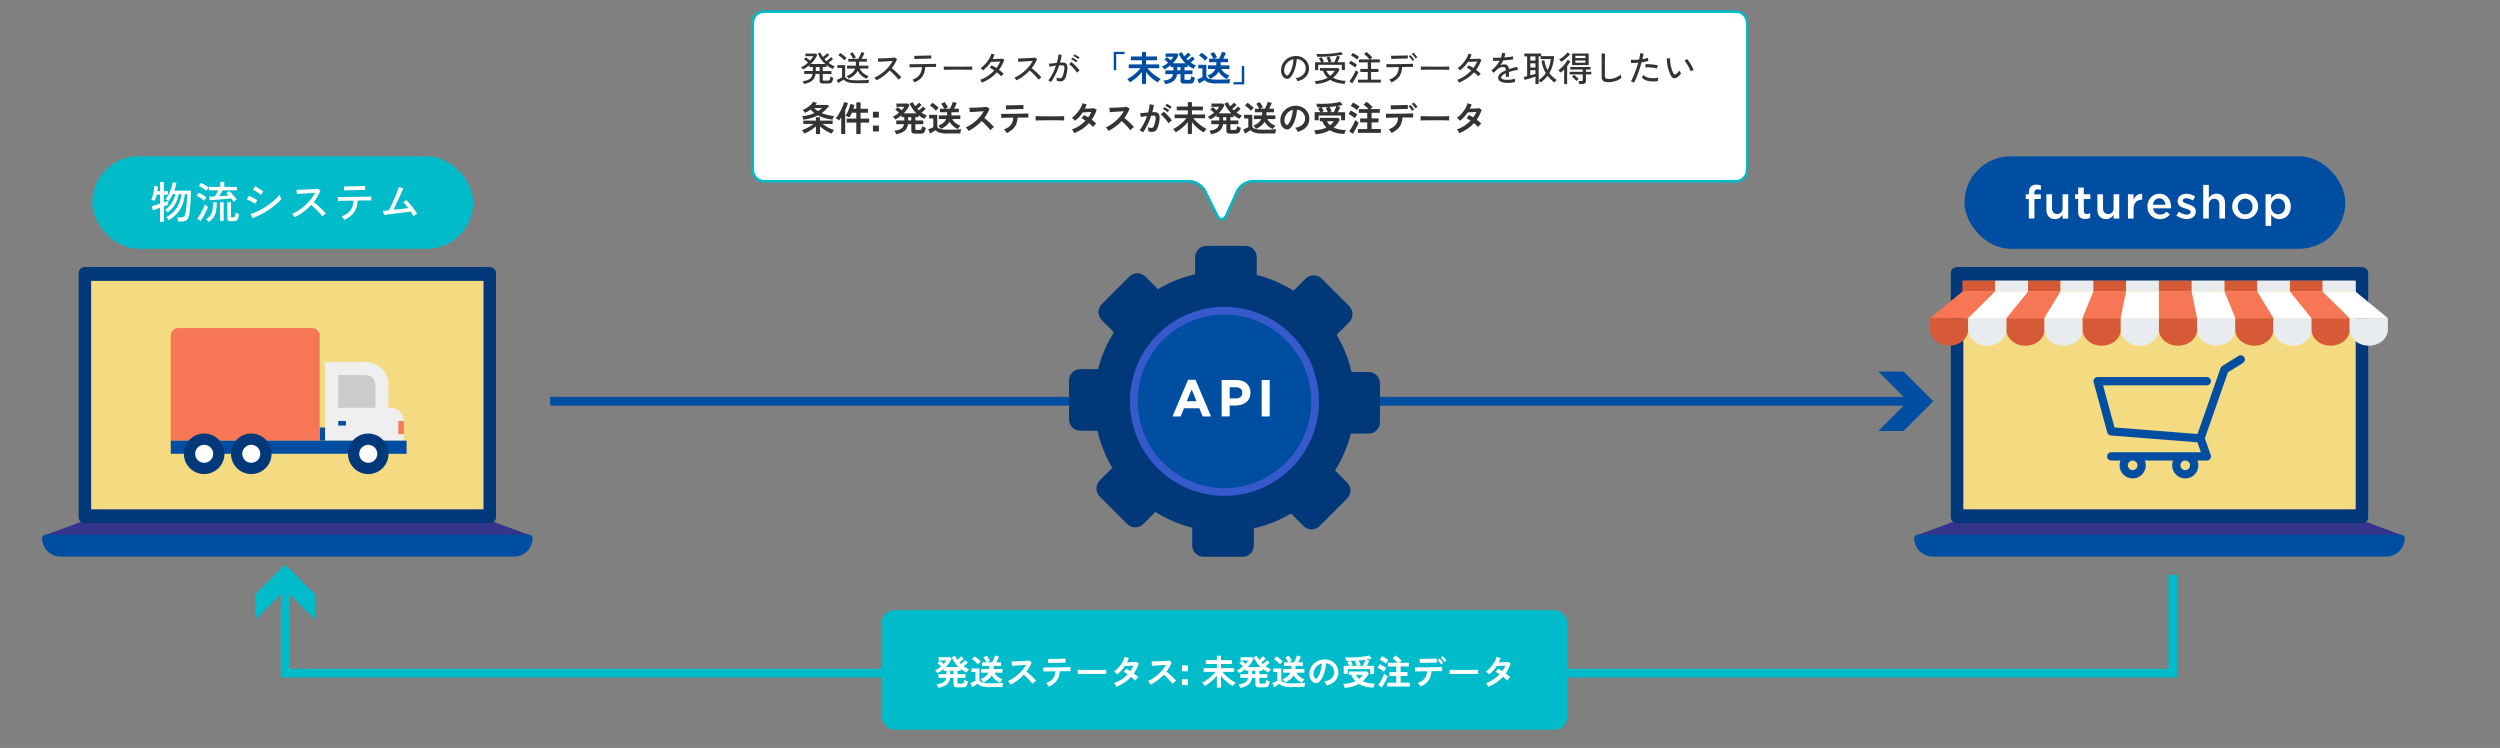 <?xml version="1.0" encoding="UTF-8"?>
<svg id="_レイヤー_1" data-name="レイヤー 1" xmlns="http://www.w3.org/2000/svg" width="1000" height="299.18" viewBox="0 0 1000 299.18">
  <rect x="0" y="0" width="1000" height="299.18" fill="#808080" stroke="none"/>
  <g>
    <line x1="220.07" y1="160.51" x2="765.3" y2="160.51" style="fill: none; stroke: #004ea2; stroke-miterlimit: 10; stroke-width: 3.51px;"/>
    <polygon points="751.31 172.41 763.23 160.51 751.31 148.6 761.42 148.6 773.33 160.51 761.42 172.41 751.31 172.41" style="fill: #004ea2;"/>
  </g>
  <g>
    <polygon points="212.29 214.21 17.55 214.21 33.35 208.39 196.49 208.39 212.29 214.21" style="fill: #34348c;"/>
    <path d="m198.39,109.13v97.84c0,1.29-1.16,2.32-2.6,2.32H34.05c-1.43,0-2.59-1.04-2.59-2.32v-97.84c0-1.28,1.16-2.32,2.59-2.32h161.74c1.44,0,2.6,1.04,2.6,2.32Z" style="fill: #003879;"/>
    <path d="m193.4,203.73s0,0,0,0H36.45s0,0,0,0v-91.38h156.96v91.38Z" style="fill: #f4da80;"/>
    <path d="m205.6,222.63H24.24c-4.1,0-7.42-3.32-7.42-7.42h0c0-.73.59-1.32,1.32-1.32h193.57c.73,0,1.32.59,1.32,1.32h0c0,4.1-3.32,7.42-7.42,7.42Z" style="fill: #004ea2;"/>
  </g>
  <g>
    <polygon points="961.17 214.21 766.43 214.21 782.23 208.39 945.37 208.39 961.17 214.21" style="fill: #34348c;"/>
    <path d="m947.27,109.13v97.84c0,1.29-1.16,2.32-2.6,2.32h-161.74c-1.43,0-2.59-1.04-2.59-2.32v-97.84c0-1.28,1.16-2.32,2.59-2.32h161.74c1.44,0,2.6,1.04,2.6,2.32Z" style="fill: #003879;"/>
    <path d="m942.28,203.73s0,0,0,0h-156.95s0,0,0,0v-91.38h156.96v91.38Z" style="fill: #f4da80;"/>
    <path d="m954.48,222.63h-181.37c-4.1,0-7.42-3.32-7.42-7.42h0c0-.73.59-1.32,1.32-1.32h193.57c.73,0,1.32.59,1.32,1.32h0c0,4.1-3.32,7.42-7.42,7.42Z" style="fill: #004ea2;"/>
  </g>
  <g>
    <g>
      <circle cx="489.79" cy="160.54" r="45.02" style="fill: #365acc;"/>
      <circle cx="489.79" cy="160.54" r="34.71" style="fill: #004ea2;"/>
      <path d="m547.43,148.79h-6.82c-1.2-5.31-3.25-10.31-5.96-14.87l5.02-5.02c1.77-1.77,1.77-4.65,0-6.43l-11-11c-1.78-1.77-4.65-1.77-6.43,0l-4.82,4.82c-4.49-2.82-9.45-4.97-14.73-6.31v-7.09c0-2.51-2.04-4.55-4.55-4.55h-15.55c-2.51,0-4.55,2.04-4.55,4.55v6.83c-5.31,1.2-10.32,3.25-14.87,5.95h0l-5.02-5.02c-1.78-1.78-4.65-1.78-6.43,0l-11,11c-1.77,1.77-1.77,4.65,0,6.43l4.84,4.84c-2.84,4.49-4.97,9.44-6.31,14.72h-7.1c-2.51,0-4.55,2.04-4.55,4.55v15.55c0,2.51,2.04,4.55,4.55,4.55h6.84c1.19,5.31,3.23,10.31,5.95,14.86l-5.03,5.03c-1.77,1.77-1.77,4.65,0,6.43l11,11c1.78,1.78,4.65,1.78,6.43,0l4.83-4.83s0,0,0,0c4.49,2.82,9.44,4.97,14.72,6.31,0,0,0,0,0,0v7.09c0,2.51,2.04,4.55,4.55,4.55h15.55c2.51,0,4.55-2.04,4.55-4.55v-6.83s0,0,0,0c5.31-1.2,10.32-3.23,14.86-5.95h0s5.02,5.02,5.02,5.02c1.78,1.78,4.65,1.78,6.43,0l11-11c1.78-1.77,1.78-4.65,0-6.43l-4.83-4.83s0,0,0,0c2.84-4.49,4.99-9.44,6.33-14.72h7.08c2.51,0,4.55-2.04,4.55-4.55v-15.55c0-2.51-2.04-4.55-4.55-4.55Zm-57.65,49.55c-20.87,0-37.8-16.91-37.8-37.8s16.94-37.8,37.8-37.8,37.82,16.91,37.82,37.8-16.94,37.8-37.82,37.8Z" style="fill: #003879;"/>
    </g>
    <g>
      <path d="m475.23,151.91h2.96l6.24,14.67h-3.35l-1.33-3.27h-6.16l-1.33,3.27h-3.27l6.24-14.67Zm3.37,8.56l-1.94-4.72-1.94,4.72h3.87Z" style="fill: #fff;"/>
      <path d="m488.66,152.01h5.95c.87,0,1.65.12,2.34.36s1.27.59,1.75,1.03c.48.44.85.98,1.1,1.59.26.62.38,1.3.38,2.05v.04c0,.85-.15,1.59-.46,2.23-.3.64-.72,1.17-1.26,1.6s-1.16.75-1.87.97c-.71.21-1.48.32-2.29.32h-2.43v4.36h-3.21v-14.57Zm5.74,7.35c.8,0,1.42-.21,1.86-.63.44-.42.66-.95.66-1.57v-.04c0-.72-.23-1.27-.69-1.65s-1.09-.56-1.9-.56h-2.46v4.46h2.53Z" style="fill: #fff;"/>
      <path d="m504.68,152.01h3.21v14.57h-3.21v-14.57Z" style="fill: #fff;"/>
    </g>
  </g>
  <g>
    <rect x="127.86" y="171" width="2.19" height="5.26" style="fill: #004ea2;"/>
    <g>
      <path d="m68.3,176.26h59.57s0-41.96,0-41.96c0-.79-.3-1.57-.9-2.18-.6-.6-1.39-.9-2.18-.9h-53.41c-.79,0-1.57.3-2.18.9-.6.6-.9,1.39-.9,2.18v41.96Z" style="fill: #f67656;"/>
      <rect x="73.56" y="136.49" width="49.04" height="34.51" style="fill: #f67656;"/>
    </g>
    <g>
      <path d="m155.41,153.96c0-2.35-.9-4.7-2.69-6.49-1.79-1.79-4.14-2.69-6.49-2.69h-16.17s0,18.36,0,18.36h25.36s0-9.18,0-9.18Z" style="fill: #efefef;"/>
      <path d="m150.17,163.14v-9.18c0-1.05-.41-2.04-1.15-2.78-.74-.75-1.73-1.16-2.78-1.16h-10.93s0,13.12,0,13.12h14.86Z" style="fill: #cccbca;"/>
      <path d="m161.53,168.39c0-1.34-.51-2.69-1.54-3.71-1.02-1.03-2.37-1.54-3.71-1.54h-26.23s0,13.12,0,13.12h31.48s0-7.87,0-7.87Z" style="fill: #efefef;"/>
      <rect x="159.34" y="168.39" width="2.19" height="5.26" style="fill: #f67656;"/>
      <rect x="135.3" y="168.39" width="3.06" height="1.84" style="fill: #004ea2;"/>
    </g>
    <rect x="68.3" y="176.26" width="94.33" height="5.26" style="fill: #004ea2;"/>
    <g>
      <g>
        <path d="m139.19,181.52c0,4.48,3.63,8.11,8.11,8.11s8.11-3.63,8.11-8.11c0-4.48-3.63-8.11-8.11-8.11s-8.11,3.63-8.11,8.11Z" style="fill: #003879;"/>
        <path d="m143.7,181.52c0,1.99,1.61,3.6,3.61,3.6s3.61-1.61,3.61-3.6c0-1.99-1.62-3.61-3.61-3.61s-3.61,1.61-3.61,3.61Z" style="fill: #fff;"/>
      </g>
      <g>
        <path d="m73.56,181.52c0,4.48,3.63,8.11,8.11,8.11,4.48,0,8.11-3.63,8.11-8.11s-3.63-8.11-8.11-8.11c-4.48,0-8.11,3.63-8.11,8.11Z" style="fill: #003879;"/>
        <path d="m78.06,181.52c0,1.99,1.61,3.6,3.61,3.6s3.61-1.61,3.61-3.6-1.61-3.61-3.61-3.61-3.61,1.61-3.61,3.61Z" style="fill: #fff;"/>
      </g>
      <g>
        <path d="m92.4,181.52c0,4.48,3.63,8.11,8.11,8.11,4.48,0,8.11-3.63,8.11-8.11s-3.63-8.11-8.11-8.11c-4.48,0-8.11,3.63-8.11,8.11Z" style="fill: #003879;"/>
        <path d="m96.91,181.52c0,1.99,1.61,3.6,3.61,3.6s3.6-1.61,3.6-3.6-1.61-3.61-3.6-3.61-3.61,1.61-3.61,3.61Z" style="fill: #fff;"/>
      </g>
    </g>
  </g>
  <g>
    <g>
      <g>
        <path d="m802.54,127.25v4.59c0,3.56,3.42,6.44,7.63,6.44s7.63-2.88,7.63-6.44v-4.59h-15.26Z" style="fill: #d65a38;"/>
        <path d="m817.8,127.25v4.59c0,3.56,3.42,6.44,7.63,6.44s7.63-2.88,7.63-6.44v-4.59h-15.26Z" style="fill: #e8ecef;"/>
        <path d="m833.06,127.25v4.59c0,3.56,3.41,6.44,7.63,6.44s7.63-2.88,7.63-6.44v-4.59h-15.26Z" style="fill: #d65a38;"/>
        <path d="m848.32,127.25v4.59c0,3.56,3.42,6.44,7.63,6.44s7.63-2.88,7.63-6.44v-4.59h-15.26Z" style="fill: #e8ecef;"/>
        <path d="m863.58,127.25v4.59c0,3.56,3.42,6.44,7.63,6.44s7.63-2.88,7.63-6.44v-4.59h-15.26Z" style="fill: #d65a38;"/>
        <path d="m878.84,127.25v4.59c0,3.56,3.42,6.44,7.63,6.44s7.63-2.88,7.63-6.44v-4.59h-15.26Z" style="fill: #e8ecef;"/>
        <path d="m894.1,127.25v4.59c0,3.56,3.42,6.44,7.63,6.44s7.63-2.88,7.63-6.44v-4.59h-15.26Z" style="fill: #d65a38;"/>
        <path d="m909.36,127.25v4.59c0,3.56,3.42,6.44,7.64,6.44s7.63-2.88,7.63-6.44v-4.59h-15.26Z" style="fill: #e8ecef;"/>
      </g>
      <g>
        <rect x="811.1" y="112.24" width="13.12" height="4.38" style="fill: #d65a38;"/>
        <rect x="824.22" y="112.24" width="13.12" height="4.38" style="fill: #e8ecef;"/>
        <path d="m772.02,127.25v4.59c0,3.56,3.42,6.44,7.63,6.44s7.63-2.88,7.63-6.44v-4.59h-15.26Z" style="fill: #d65a38;"/>
        <path d="m787.27,127.25v4.59c0,3.56,3.42,6.44,7.63,6.44s7.63-2.88,7.63-6.44v-4.59h-15.26Z" style="fill: #e8ecef;"/>
        <rect x="784.96" y="112.24" width="13.12" height="4.38" style="fill: #d65a38;"/>
        <rect x="798.08" y="112.24" width="13.12" height="4.38" style="fill: #e8ecef;"/>
        <rect x="837.34" y="112.24" width="13.12" height="4.38" style="fill: #d65a38;"/>
        <rect x="850.46" y="112.24" width="13.12" height="4.38" style="fill: #e8ecef;"/>
        <rect x="863.58" y="112.24" width="13.12" height="4.38" style="fill: #d65a38;"/>
        <rect x="876.7" y="112.24" width="13.12" height="4.38" style="fill: #e8ecef;"/>
        <rect x="889.83" y="112.24" width="13.12" height="4.38" style="fill: #d65a38;"/>
        <rect x="902.94" y="112.24" width="13.12" height="4.38" style="fill: #e8ecef;"/>
        <path d="m924.62,127.25v4.59c0,3.56,3.42,6.44,7.63,6.44s7.63-2.88,7.63-6.44v-4.59h-15.26Z" style="fill: #d65a38;"/>
        <path d="m939.88,127.25v4.59c0,3.56,3.42,6.44,7.64,6.44s7.63-2.88,7.63-6.44v-4.59h-15.26Z" style="fill: #e8ecef;"/>
        <rect x="915.96" y="112.24" width="13.12" height="4.38" style="fill: #d65a38;"/>
        <rect x="929.07" y="112.24" width="13.12" height="4.38" style="fill: #e8ecef;"/>
      </g>
    </g>
    <polygon points="802.46 127.25 811.1 116.62 824.22 116.62 817.74 127.25 802.46 127.25" style="fill: #f67656;"/>
    <polygon points="817.74 127.25 824.22 116.62 837.34 116.62 833.02 127.25 817.74 127.25" style="fill: #fff;"/>
    <polygon points="772.02 127.25 784.96 116.62 798.08 116.62 787.3 127.25 772.02 127.25" style="fill: #f67656;"/>
    <polygon points="787.3 127.25 798.08 116.62 811.2 116.62 802.58 127.25 787.3 127.25" style="fill: #fff;"/>
    <polygon points="833.02 127.25 837.34 116.62 850.46 116.62 848.3 127.25 833.02 127.25" style="fill: #f67656;"/>
    <polygon points="848.3 127.25 850.46 116.62 863.58 116.62 863.58 127.25 848.3 127.25" style="fill: #fff;"/>
    <polygon points="863.58 127.25 863.58 116.62 876.7 116.62 878.86 127.25 863.58 127.25" style="fill: #f67656;"/>
    <polygon points="878.86 127.25 876.7 116.62 889.83 116.62 894.15 127.25 878.86 127.25" style="fill: #fff;"/>
    <polygon points="894.15 127.25 889.83 116.62 902.94 116.62 909.42 127.25 894.15 127.25" style="fill: #f67656;"/>
    <polygon points="902.94 116.62 916.07 116.62 924.71 127.25 909.42 127.25 902.94 116.62" style="fill: #fff;"/>
    <polygon points="924.58 127.25 915.96 116.62 929.07 116.62 939.86 127.25 924.58 127.25" style="fill: #f67656;"/>
    <polygon points="929.07 116.62 942.2 116.62 955.14 127.25 939.86 127.25 929.07 116.62" style="fill: #fff;"/>
  </g>
  <path d="m897.67,142.9c-.48-.78-1.51-1.02-2.28-.53l-6.49,4.04c-.32.2-.56.5-.69.86l-9.2,26.33-33.21-2.61-4.57-16.86h41.49c.92,0,1.66-.74,1.66-1.66s-.74-1.66-1.66-1.66h-43.66c-.52,0-1,.24-1.32.65-.31.41-.42.94-.28,1.44l5.45,20.08c.18.68.77,1.17,1.47,1.22l34.58,2.72,1.41,3.97h-35.86c-.92,0-1.66.74-1.66,1.66s.74,1.66,1.66,1.66h3.68c-.24.59-.37,1.24-.37,1.92,0,2.89,2.35,5.24,5.24,5.24s5.24-2.35,5.24-5.24c0-.68-.13-1.32-.37-1.92h11.3c-.24.59-.37,1.24-.37,1.92,0,2.89,2.35,5.24,5.24,5.24s5.24-2.35,5.24-5.24c0-.68-.13-1.32-.37-1.92h3.77c.54,0,1.05-.26,1.36-.7.31-.44.39-1,.21-1.51l-2.37-6.65,9.23-26.43,5.99-3.73c.78-.48,1.02-1.51.53-2.28m-42.7,43.22c0,1.06-.86,1.92-1.92,1.92s-1.92-.86-1.92-1.92.86-1.92,1.92-1.92,1.92.86,1.92,1.92m21.03,0c0,1.06-.86,1.92-1.92,1.92s-1.92-.86-1.92-1.92.86-1.92,1.92-1.92,1.92.86,1.92,1.92" style="fill: #004ea2;"/>
  <g>
    <rect x="785.79" y="62.52" width="152.34" height="36.99" rx="18.5" ry="18.5" style="fill: #004ea2;"/>
    <g>
      <path d="m811.53,79.62h-1.24v-1.86h1.24v-.7c0-1.08.27-1.89.8-2.42.52-.52,1.26-.78,2.21-.78.39,0,.73.03,1.01.07.28.05.55.11.79.18v1.88c-.22-.07-.43-.13-.64-.18-.2-.04-.43-.07-.67-.07-.86,0-1.29.49-1.29,1.48v.54h2.58v1.84h-2.54v7.81h-2.25v-7.81Z" style="fill: #fff;"/>
      <path d="m822.01,87.64c-1.1,0-1.95-.34-2.55-1.01-.6-.68-.9-1.59-.9-2.73v-6.2h2.25v5.53c0,.76.18,1.35.54,1.76s.87.62,1.52.62,1.17-.21,1.57-.64.6-1.02.6-1.78v-5.49h2.25v9.73h-2.25v-1.51c-.32.47-.72.87-1.19,1.21-.48.34-1.09.51-1.84.51Z" style="fill: #fff;"/>
      <path d="m834.08,87.59c-.41,0-.78-.05-1.13-.15s-.65-.26-.9-.48-.45-.51-.58-.88-.2-.81-.2-1.35v-5.12h-1.24v-1.91h1.24v-2.69h2.25v2.69h2.62v1.91h-2.62v4.77c0,.43.1.74.31.93.21.19.5.29.88.29.48,0,.94-.11,1.38-.34v1.83c-.28.16-.58.28-.9.37-.32.09-.69.13-1.11.13Z" style="fill: #fff;"/>
      <path d="m842.41,87.64c-1.1,0-1.95-.34-2.55-1.01-.6-.68-.9-1.59-.9-2.73v-6.2h2.25v5.53c0,.76.18,1.35.54,1.76s.87.62,1.52.62,1.17-.21,1.57-.64.6-1.02.6-1.78v-5.49h2.25v9.73h-2.25v-1.51c-.32.47-.72.87-1.19,1.21-.48.34-1.09.51-1.84.51Z" style="fill: #fff;"/>
      <path d="m851.18,77.7h2.25v2.19c.31-.74.74-1.33,1.31-1.77s1.28-.65,2.14-.61v2.35h-.13c-.49,0-.94.08-1.35.24-.41.16-.76.4-1.05.72s-.52.72-.68,1.21c-.16.49-.24,1.05-.24,1.69v3.71h-2.25v-9.73Z" style="fill: #fff;"/>
      <path d="m863.97,87.66c-.7,0-1.36-.12-1.96-.37s-1.14-.59-1.59-1.03c-.45-.44-.8-.97-1.06-1.6-.26-.62-.39-1.31-.39-2.06v-.04c0-.7.12-1.36.35-1.97s.56-1.15.99-1.61c.42-.46.92-.82,1.5-1.09s1.22-.4,1.92-.4c.77,0,1.45.14,2.04.42s1.07.66,1.46,1.14c.39.48.68,1.04.88,1.67.2.63.29,1.3.29,2,0,.1,0,.2,0,.3,0,.1-.02.21-.03.32h-7.15c.12.8.44,1.41.95,1.84s1.13.64,1.85.64c.55,0,1.03-.1,1.44-.29.41-.2.81-.49,1.2-.87l1.31,1.16c-.47.55-1.02,1-1.67,1.33-.64.33-1.42.5-2.31.5Zm2.21-5.78c-.04-.36-.12-.69-.24-1s-.29-.58-.5-.81-.46-.41-.75-.54c-.29-.13-.62-.2-.99-.2-.69,0-1.26.24-1.71.71-.45.47-.72,1.09-.82,1.85h5Z" style="fill: #fff;"/>
      <path d="m874.68,87.63c-.7,0-1.41-.12-2.13-.37-.72-.25-1.39-.61-2-1.09l1-1.51c.53.39,1.07.69,1.61.89s1.07.3,1.58.3.85-.1,1.12-.29c.26-.19.4-.45.4-.77v-.04c0-.18-.06-.34-.17-.48-.12-.13-.28-.25-.48-.35-.2-.1-.44-.19-.7-.28-.26-.09-.54-.17-.82-.26-.36-.1-.71-.21-1.08-.35-.36-.13-.69-.31-.98-.53-.29-.22-.52-.48-.71-.8-.18-.32-.28-.71-.28-1.18v-.04c0-.46.09-.87.27-1.24.18-.37.42-.68.74-.94.31-.26.68-.46,1.11-.59.42-.13.88-.2,1.36-.2.62,0,1.24.1,1.86.3.63.2,1.2.47,1.71.81l-.88,1.59c-.47-.28-.94-.51-1.42-.67-.48-.17-.92-.25-1.33-.25-.43,0-.77.09-1,.28-.24.18-.36.42-.36.7v.04c0,.17.06.32.18.45s.29.25.49.35c.2.1.44.2.7.3.26.09.54.18.82.27.36.11.71.24,1.07.39.36.15.68.33.97.54.29.21.53.48.71.78s.28.68.28,1.13v.04c0,.52-.09.97-.28,1.35-.19.38-.44.7-.77.95-.33.25-.71.44-1.16.57-.44.13-.92.19-1.42.19Z" style="fill: #fff;"/>
      <path d="m881.28,73.96h2.25v5.25c.16-.23.33-.45.52-.66s.41-.39.66-.55c.25-.16.53-.29.83-.38s.64-.14,1.02-.14c1.1,0,1.95.34,2.55,1.01.6.68.9,1.59.9,2.73v6.2h-2.25v-5.53c0-.76-.18-1.35-.54-1.76-.36-.41-.87-.62-1.52-.62s-1.17.21-1.57.64c-.4.42-.6,1.02-.6,1.78v5.49h-2.25v-13.47Z" style="fill: #fff;"/>
      <path d="m898.03,87.66c-.74,0-1.42-.13-2.06-.4-.63-.26-1.18-.62-1.64-1.08s-.82-.99-1.08-1.61-.39-1.27-.39-1.96v-.04c0-.7.13-1.36.4-1.97.26-.62.63-1.15,1.09-1.62.46-.46,1.01-.83,1.64-1.1s1.33-.41,2.08-.41,1.44.13,2.08.4,1.18.63,1.64,1.09c.46.46.82,1,1.08,1.61.26.61.39,1.26.39,1.96v.04c0,.69-.13,1.34-.4,1.96-.27.62-.63,1.15-1.09,1.61-.46.46-1.01.83-1.65,1.1-.64.27-1.34.41-2.09.41Zm.04-1.93c.45,0,.86-.08,1.22-.25.36-.17.67-.39.93-.67.26-.28.45-.61.59-.99s.2-.77.2-1.19v-.04c0-.43-.07-.84-.22-1.22-.15-.38-.35-.71-.62-1-.26-.28-.58-.51-.94-.67s-.76-.25-1.2-.25-.84.08-1.21.25c-.36.17-.67.39-.93.67-.26.28-.45.61-.59.99-.13.38-.2.78-.2,1.2v.04c0,.43.07.83.22,1.21.15.38.35.71.62,1,.26.29.58.52.94.68.36.17.76.25,1.19.25Z" style="fill: #fff;"/>
      <path d="m906.22,77.7h2.25v1.61c.36-.52.8-.95,1.33-1.3s1.19-.52,1.97-.52c.58,0,1.14.11,1.68.33.54.22,1.02.55,1.45.98s.76.96,1.02,1.59c.26.63.39,1.35.39,2.16v.04c0,.81-.13,1.53-.38,2.16-.25.63-.59,1.16-1.01,1.59s-.91.76-1.46.98c-.55.22-1.11.33-1.69.33-.8,0-1.46-.17-1.99-.52-.53-.34-.96-.74-1.31-1.2v4.45h-2.25v-12.68Zm5.03,8.01c.38,0,.74-.07,1.08-.22.34-.15.63-.35.88-.62.25-.26.45-.59.6-.98.15-.39.22-.82.22-1.3v-.04c0-.47-.07-.9-.22-1.29-.15-.39-.35-.72-.6-.99-.25-.27-.55-.48-.88-.63-.34-.15-.7-.22-1.08-.22s-.74.07-1.09.22c-.34.15-.64.36-.9.64s-.46.61-.62.99-.23.81-.23,1.28v.04c0,.47.08.9.23,1.29s.36.72.62.99c.26.27.56.48.9.63.34.15.71.22,1.09.22Z" style="fill: #fff;"/>
    </g>
  </g>
  <g>
    <rect x="36.91" y="62.52" width="152.34" height="36.99" rx="18.5" ry="18.5" style="fill: #00bbca;"/>
    <g>
      <path d="m64,88.7v-5.58c-.61.22-1.18.43-1.72.61s-.92.32-1.16.39l-.39-1.65c.32-.07.78-.2,1.38-.39.6-.19,1.23-.39,1.89-.62v-3.58h-1.33c-.11.47-.22.91-.34,1.33-.12.42-.25.78-.38,1.08-.08-.04-.22-.08-.4-.12-.19-.05-.38-.09-.57-.12-.19-.04-.35-.05-.47-.05.34-.76.61-1.64.83-2.64.21-1,.33-1.98.37-2.94l1.42.14c-.01.56-.08,1.19-.19,1.9h1.07v-3.69h1.56v3.69h1.58v1.44h-1.58v3.04c.37-.13.71-.25,1.02-.36s.53-.2.69-.27v1.51c-.15.08-.38.18-.69.31s-.64.26-1.02.41v6.18h-1.56Zm7.23-.12c-.02-.23-.07-.52-.15-.85-.08-.33-.16-.59-.24-.78h1.65c.48,0,.85-.12,1.1-.35.25-.23.45-.68.59-1.35.06-.29.13-.71.2-1.24.08-.53.15-1.15.21-1.84s.12-1.43.18-2.2.08-1.54.08-2.3h-.88c-.22,1.76-.6,3.27-1.13,4.53-.53,1.26-1.24,2.37-2.11,3.31s-1.94,1.8-3.2,2.57c-.06-.13-.15-.27-.28-.44-.13-.16-.26-.32-.4-.47-.14-.15-.26-.25-.35-.32,1.71-.89,3.07-2.07,4.09-3.55,1.02-1.47,1.69-3.35,2.02-5.64h-1.12c-.29,1.57-.8,2.96-1.51,4.16-.71,1.21-1.7,2.26-2.95,3.16-.09-.15-.26-.35-.49-.58-.23-.23-.43-.4-.58-.49,1.1-.68,2-1.56,2.7-2.65.7-1.09,1.19-2.29,1.48-3.6h-1c-.22.5-.47.98-.75,1.44-.27.46-.56.88-.87,1.28-.16-.1-.39-.23-.67-.38-.28-.15-.49-.24-.63-.27.44-.55.86-1.21,1.25-1.98.39-.77.72-1.57,1.01-2.41s.49-1.65.61-2.42l1.49.21c-.18,1.02-.46,2.06-.86,3.13h6.64c0,.87-.02,1.75-.05,2.66s-.08,1.78-.14,2.62-.12,1.6-.19,2.28c-.07.68-.14,1.24-.21,1.66-.13.84-.32,1.49-.57,1.93-.25.44-.59.75-1,.92s-.95.25-1.59.25h-1.35Z" style="fill: #fff;"/>
      <path d="m81.67,80.29c-.21-.2-.5-.43-.86-.69-.36-.26-.73-.5-1.12-.74s-.72-.41-1.01-.53l.81-1.26c.33.15.68.33,1.06.54.38.21.75.43,1.11.67.36.23.66.47.9.7-.06.07-.15.19-.28.37-.13.17-.25.35-.37.53-.12.18-.2.31-.25.4Zm-1.39,8.13l-1.35-1.02c.26-.33.54-.73.83-1.21.3-.48.59-.99.88-1.52.29-.53.55-1.05.78-1.55.23-.5.42-.94.54-1.32.07.07.18.17.34.31.16.13.32.27.49.4.17.13.31.23.41.29-.12.36-.29.79-.53,1.29-.23.5-.49,1.02-.78,1.56-.29.54-.57,1.06-.85,1.54-.28.49-.54.89-.77,1.22Zm2.27-12.1c-.21-.19-.5-.41-.86-.67-.36-.26-.73-.5-1.12-.74-.38-.23-.72-.41-1.01-.53l.83-1.25c.3.13.65.3,1.04.53.39.22.77.46,1.14.7s.66.47.89.68c-.06.07-.15.19-.28.36-.13.17-.25.34-.38.51-.12.17-.21.3-.25.4Zm.93,12.47c-.12-.16-.29-.36-.52-.58-.23-.22-.43-.39-.61-.49.81-.46,1.42-1.01,1.84-1.65.42-.64.71-1.4.86-2.26.15-.86.21-1.83.18-2.91h1.49c0,1.3-.1,2.44-.29,3.43-.19.99-.52,1.85-.99,2.58s-1.12,1.35-1.97,1.87Zm10.03-8.01c-.13-.2-.28-.42-.47-.67-.18-.25-.38-.5-.59-.75-.41.06-.92.12-1.53.17-.61.06-1.26.12-1.95.18-.69.06-1.37.12-2.05.17-.67.05-1.28.09-1.82.12-.54.04-.95.06-1.25.07l-.19-1.44c.25,0,.57,0,.97-.02.4-.01.85-.03,1.34-.05.2-.35.42-.75.68-1.2.25-.45.47-.86.64-1.22h-3.78v-1.39h4.6v-2.04h1.6v2.04h5.04v1.39h-5.72c-.15.29-.36.66-.61,1.11-.26.44-.5.85-.74,1.23.68-.05,1.35-.09,2.01-.13.66-.04,1.24-.08,1.75-.13-.18-.19-.34-.36-.5-.52-.16-.16-.31-.29-.45-.41l1.12-.91c.33.28.69.63,1.09,1.04.4.42.78.83,1.14,1.25.36.42.65.8.86,1.12-.09.05-.22.13-.38.25-.16.12-.31.25-.47.39-.15.13-.27.25-.37.34Zm-5.53,7.53v-7.41h1.49v7.41h-1.49Zm4.44.19c-.54,0-.92-.08-1.15-.25-.23-.16-.34-.46-.34-.9v-6.46h1.46v5.65c0,.16.04.28.11.33s.2.09.4.09c.36,0,.63-.04.8-.11.17-.08.29-.25.36-.51s.13-.68.18-1.24c.15.08.37.17.66.27.29.1.53.18.73.24-.08.78-.21,1.38-.37,1.8s-.41.7-.75.85-.79.23-1.36.23h-.72Z" style="fill: #fff;"/>
      <path d="m102.02,81.5c-.15-.13-.37-.27-.64-.44-.28-.16-.58-.33-.9-.5-.33-.17-.65-.32-.96-.46-.31-.14-.57-.25-.78-.32l.83-1.46c.23.08.51.2.83.35.32.15.63.32.96.49.32.18.62.34.9.5s.5.29.65.4l-.88,1.44Zm-.97,5.72l-.9-1.63c.84-.22,1.72-.54,2.62-.96.91-.42,1.8-.89,2.69-1.42.88-.53,1.73-1.1,2.53-1.7.8-.6,1.53-1.21,2.19-1.83.66-.62,1.2-1.22,1.63-1.79.04.14.1.33.19.55.09.23.19.45.3.67s.19.38.25.48c-.59.71-1.31,1.44-2.16,2.17-.85.73-1.79,1.44-2.82,2.13-1.02.69-2.09,1.32-3.2,1.9-1.11.57-2.22,1.05-3.32,1.44Zm3.3-9.29c-.12-.12-.31-.27-.59-.47-.28-.2-.58-.41-.91-.62-.33-.22-.65-.41-.95-.59-.3-.18-.54-.3-.71-.37l.91-1.4c.21.12.47.27.77.46.3.19.62.39.95.61.33.22.63.42.9.61.27.19.47.34.61.46l-.98,1.33Z" style="fill: #fff;"/>
      <path d="m117.89,86.92c-.12-.18-.28-.41-.48-.71-.21-.3-.4-.52-.57-.66.9-.39,1.8-.88,2.7-1.47.9-.6,1.76-1.27,2.58-2.01.82-.74,1.56-1.53,2.23-2.37s1.22-1.68,1.65-2.54c-.54.04-1.15.07-1.83.11-.68.04-1.38.08-2.07.13-.7.05-1.34.09-1.92.12-.59.04-1.05.06-1.39.09l-.19-1.7c.28,0,.71,0,1.28-.02s1.21-.03,1.92-.06,1.42-.06,2.12-.11c.71-.04,1.35-.08,1.91-.12.57-.04.99-.08,1.26-.13l1.09.7c-.29.81-.66,1.6-1.12,2.37-.45.77-.97,1.52-1.55,2.25.4.32.83.67,1.28,1.07s.91.81,1.35,1.24c.44.43.86.84,1.25,1.23.39.39.7.75.95,1.06-.2.13-.44.31-.71.55-.28.24-.49.46-.66.66-.23-.33-.53-.69-.89-1.1-.36-.4-.75-.82-1.17-1.25-.42-.43-.84-.84-1.26-1.24-.42-.4-.81-.74-1.16-1.04-.97,1.04-2.03,1.99-3.18,2.84s-2.29,1.55-3.42,2.1Z" style="fill: #fff;"/>
      <path d="m137.72,87.96c-.07-.12-.17-.27-.3-.46-.13-.19-.26-.37-.4-.54-.14-.18-.26-.3-.37-.39,1.63-.62,2.81-1.43,3.54-2.43.73-1,1.14-2.3,1.22-3.89-.74.01-1.46.02-2.15.04-.7.01-1.33.02-1.9.03s-1.04.01-1.42.03c-.38.01-.62.02-.73.02l-.07-1.58c.09.01.39.02.9.02s1.14,0,1.91-.02c.77-.01,1.61-.02,2.51-.03.9,0,1.81-.02,2.71-.04.91-.02,1.75-.03,2.52-.04.77-.01,1.41-.02,1.92-.04s.81-.02.9-.04l.02,1.58h-.79c-.42,0-.95,0-1.6,0-.64,0-1.35.01-2.11.03-.16,0-.32,0-.48,0s-.32,0-.48,0c-.08,1.91-.56,3.48-1.42,4.72-.87,1.24-2.18,2.24-3.93,3Zm-.1-11.8l-.09-1.58c.09,0,.35,0,.77,0s.94-.01,1.55-.03,1.26-.02,1.94-.04c.68-.01,1.33-.03,1.94-.04.61-.02,1.13-.03,1.55-.04s.67-.02.76-.02l.04,1.58c-.11-.01-.37-.01-.79,0s-.93.01-1.54.03c-.6.01-1.24.02-1.9.04-.66.01-1.3.03-1.91.04-.61.02-1.12.03-1.55.04s-.69.02-.79.04Z" style="fill: #fff;"/>
      <path d="m165.39,86.5c-.12-.25-.27-.53-.47-.85-.19-.32-.41-.66-.64-1.01-.27.04-.69.09-1.27.16-.58.07-1.25.15-2,.25-.76.09-1.53.19-2.32.29-.79.1-1.54.19-2.26.28s-1.32.17-1.83.24-.83.12-.98.14l-.46-1.69c.13,0,.41-.02.84-.06.43-.04.95-.09,1.56-.15.25-.43.52-.98.83-1.63.31-.66.63-1.36.97-2.11.33-.75.65-1.49.95-2.21.3-.73.56-1.38.77-1.97.22-.58.37-1.04.45-1.37l1.79.53c-.11.26-.27.63-.49,1.13-.22.5-.48,1.07-.76,1.7-.29.64-.59,1.3-.9,1.99-.32.69-.63,1.36-.93,2.01-.3.65-.58,1.23-.83,1.73.71-.07,1.44-.14,2.17-.22.73-.08,1.42-.15,2.07-.23.65-.08,1.2-.14,1.66-.2-.36-.49-.72-.95-1.07-1.38s-.66-.76-.93-.99l1.23-.84c.35.33.73.71,1.12,1.16.4.44.8.92,1.19,1.42.4.5.77,1,1.11,1.5.35.5.65.96.9,1.4-.13.06-.29.15-.49.27s-.39.25-.57.39c-.18.13-.33.24-.43.33Z" style="fill: #fff;"/>
    </g>
  </g>
  <g>
    <g>
      <g>
        <path d="m698.82,9.04c0-2.41-1.98-4.39-4.39-4.39h-388.87c-2.41,0-4.39,1.98-4.39,4.39v59.03c0,2.41,1.98,4.39,4.39,4.39h170.14c2.41,0,5.27,1.77,6.33,3.94l4.79,9.69c1.07,2.16,2.76,2.13,3.75-.07l4.3-9.55c.99-2.2,3.78-4,6.19-4h193.37c2.41,0,4.39-1.98,4.39-4.39V9.04Z" style="fill: #fff;"/>
        <path d="m698.82,9.04c0-2.41-1.98-4.39-4.39-4.39h-388.87c-2.41,0-4.39,1.98-4.39,4.39v59.03c0,2.41,1.98,4.39,4.39,4.39h170.14c2.41,0,5.27,1.77,6.33,3.94l4.79,9.69c1.07,2.16,2.76,2.13,3.75-.07l4.3-9.55c.99-2.2,3.78-4,6.19-4h193.37c2.41,0,4.39-1.98,4.39-4.39V9.04Z" style="fill: #fff;"/>
      </g>
      <g>
        <path d="m698.82,9.04c0-2.41-1.98-4.39-4.39-4.39h-388.87c-2.41,0-4.39,1.98-4.39,4.39v59.03c0,2.41,1.98,4.39,4.39,4.39h170.14c2.41,0,5.27,1.77,6.33,3.94l4.79,9.69c1.07,2.16,2.76,2.13,3.75-.07l4.3-9.55c.99-2.2,3.78-4,6.19-4h193.37c2.41,0,4.39-1.98,4.39-4.39V9.04Z" style="fill: none; stroke: #00bbca; stroke-miterlimit: 10; stroke-width: .88px;"/>
        <path d="m698.82,9.04c0-2.41-1.98-4.39-4.39-4.39h-388.87c-2.41,0-4.39,1.98-4.39,4.39v59.03c0,2.41,1.98,4.39,4.39,4.39h170.14c2.41,0,5.27,1.77,6.33,3.94l4.79,9.69c1.07,2.16,2.76,2.13,3.75-.07l4.3-9.55c.99-2.2,3.78-4,6.19-4h193.37c2.41,0,4.39-1.98,4.39-4.39V9.04Z" style="fill: none; stroke: #00bbca; stroke-miterlimit: 10; stroke-width: .88px;"/>
      </g>
    </g>
    <g>
      <path d="m321.56,33.56c-.04-.13-.11-.3-.22-.52s-.22-.39-.32-.53c.85-.12,1.55-.29,2.11-.52.56-.22.99-.53,1.3-.92s.52-.89.62-1.5h-3.37v-1.16h3.46v-1.61h-1.36v-.73c-.4.35-.82.66-1.26.95-.44.28-.89.53-1.34.75-.04-.08-.1-.17-.2-.29-.09-.12-.19-.24-.29-.35-.1-.11-.19-.19-.27-.24.49-.21.98-.47,1.46-.79.48-.32.92-.67,1.34-1.06-.23-.24-.5-.49-.81-.75-.31-.26-.58-.46-.83-.61l.74-.77c.25.16.54.36.86.62.32.25.6.49.85.71.27-.3.52-.59.73-.89s.4-.58.55-.86h-3.15v-1.05h4.19l.6.42c-.26.67-.63,1.33-1.09,1.96s-.99,1.23-1.57,1.78h5.82c-.65-.58-1.23-1.22-1.73-1.93-.5-.71-.9-1.46-1.2-2.25l1.02-.39c.22.59.54,1.18.94,1.76.2-.14.41-.3.63-.48.22-.18.44-.37.64-.55.21-.19.36-.34.48-.48l.8.73c-.16.16-.35.34-.57.54-.22.2-.46.4-.69.59-.24.19-.45.36-.64.5.13.14.26.28.38.41.13.14.26.27.4.4.2-.14.42-.31.67-.51.25-.2.48-.4.7-.6.22-.2.39-.37.51-.5l.8.73c-.15.15-.33.32-.55.52-.21.2-.44.39-.67.57-.23.19-.44.35-.62.49.38.29.78.55,1.2.8.42.24.85.45,1.3.62-.08.06-.17.16-.28.29s-.22.26-.31.39c-.1.13-.17.25-.2.34-.91-.42-1.74-.93-2.51-1.54v.77h-1.5v1.61h3.47v1.16h-3.47v2.25c0,.13.04.23.1.29s.21.1.41.1h1.47c.25,0,.45-.04.59-.11.14-.07.24-.23.31-.46.07-.23.13-.58.17-1.04.16.1.35.2.58.29.23.09.42.17.58.22-.11.65-.25,1.14-.4,1.46-.15.32-.35.53-.6.64-.25.1-.57.15-.96.15h-2.2c-.47,0-.8-.08-1.01-.23-.21-.15-.31-.41-.31-.78v-2.8h-1.6c-.17,1.16-.63,2.05-1.37,2.68-.75.63-1.86,1.07-3.33,1.31Zm4.77-5.15h1.53v-1.61h-1.53v1.61Z" style="fill: #333;"/>
      <path d="m342.72,33.29c-.96,0-1.77-.05-2.42-.15s-1.2-.25-1.65-.46c-.45-.21-.84-.48-1.19-.82-.17.1-.39.24-.67.41-.28.17-.55.35-.83.52-.28.17-.52.32-.71.44l-.57-1.26c.21-.08.46-.19.75-.33.28-.13.56-.27.81-.4.26-.13.46-.24.59-.32v-3.74h-1.88v-1.13h3.11v4.77c.23.33.53.59.9.78.36.19.85.33,1.46.41.61.08,1.38.12,2.31.12,1.13,0,2.1-.02,2.91-.06.81-.04,1.49-.09,2.04-.15-.03.07-.06.19-.11.36-.05.18-.09.36-.13.55-.04.19-.06.33-.07.43-.23,0-.53,0-.9,0s-.77,0-1.2.01c-.43,0-.86,0-1.3,0h-1.23Zm-4.97-9.16c-.17-.21-.4-.44-.69-.71-.29-.27-.59-.53-.9-.78s-.59-.45-.84-.6l.8-.83c.24.14.52.33.84.57.32.24.63.49.93.76.3.26.54.49.72.69-.06.05-.14.13-.27.25-.12.12-.24.24-.36.36s-.2.22-.24.29Zm8.9,7.39c-.78-.32-1.49-.75-2.11-1.31-.62-.56-1.1-1.19-1.45-1.9-.34.68-.81,1.28-1.43,1.8-.62.52-1.37.97-2.23,1.35-.05-.08-.12-.2-.22-.34-.1-.14-.2-.28-.3-.41-.1-.14-.19-.23-.25-.27.88-.34,1.6-.75,2.17-1.25.57-.5.98-1.09,1.22-1.77h-3.22v-1.15h3.49c0-.09.02-.19.02-.29,0-.1,0-.2,0-.3v-1.01h-3.04v-1.12h4.02c.15-.24.31-.54.47-.88.16-.35.32-.68.46-1.02.14-.33.25-.6.31-.82l1.22.34c-.13.34-.31.73-.52,1.18s-.43.85-.64,1.2h2.14v1.12h-3.11v1.31c0,.1,0,.19-.03.29h3.74v1.15h-3.44c.27.67.7,1.26,1.29,1.78.59.51,1.33.93,2.22,1.25-.07.06-.15.15-.26.29-.11.14-.21.28-.31.43-.1.14-.17.26-.22.36Zm-5.38-7.98c-.17-.35-.37-.72-.61-1.11-.24-.38-.46-.7-.68-.97l1.04-.55c.24.3.49.64.74,1.04.25.39.45.73.6,1.01-.15.07-.34.16-.56.28-.22.12-.4.22-.53.29Z" style="fill: #333;"/>
      <path d="m350.6,32.16c-.09-.14-.22-.33-.39-.57-.16-.24-.31-.41-.46-.53.72-.31,1.44-.7,2.16-1.18.72-.48,1.4-1.01,2.06-1.6.65-.59,1.25-1.22,1.78-1.89.53-.67.97-1.34,1.32-2.02-.43.03-.92.06-1.46.09-.55.03-1.1.07-1.65.1-.56.04-1.07.07-1.53.1-.47.03-.84.05-1.11.07l-.15-1.36c.22,0,.56,0,1.02-.01.46,0,.97-.03,1.53-.05.56-.02,1.13-.05,1.69-.08.56-.03,1.07-.07,1.53-.1.45-.03.79-.07,1-.11l.87.56c-.23.64-.53,1.27-.89,1.89-.36.62-.77,1.21-1.24,1.79.32.25.66.54,1.02.85.36.32.72.65,1.08.99.35.34.69.67.99.98s.56.59.76.85c-.16.1-.35.25-.57.44-.22.19-.39.37-.52.52-.19-.26-.42-.55-.71-.88-.29-.32-.6-.65-.93-.99-.34-.34-.67-.67-1.01-.99-.34-.32-.64-.59-.92-.83-.77.83-1.62,1.58-2.53,2.26-.92.68-1.83,1.23-2.73,1.67Z" style="fill: #333;"/>
      <path d="m365.84,32.99c-.06-.09-.14-.21-.24-.36-.1-.15-.21-.29-.32-.43-.11-.14-.21-.24-.29-.31,1.3-.5,2.24-1.14,2.82-1.94.58-.8.91-1.83.97-3.1-.59,0-1.16.02-1.72.03-.56,0-1.06.02-1.51.02-.45,0-.83.01-1.13.02-.3,0-.5.01-.58.01l-.06-1.26c.07,0,.31.01.71.01s.91,0,1.53-.01c.62,0,1.28-.02,2-.02s1.44-.01,2.16-.03c.72-.01,1.39-.03,2.01-.04.62,0,1.13-.02,1.53-.03.41,0,.65-.02.72-.03v1.26h-.62c-.34,0-.76,0-1.27,0-.51,0-1.07.01-1.68.02-.13,0-.26,0-.38,0s-.25,0-.39,0c-.07,1.52-.44,2.78-1.13,3.77-.69.99-1.74,1.79-3.14,2.39Zm-.08-9.41l-.07-1.26c.07,0,.28,0,.62,0,.34,0,.75-.01,1.24-.02.49,0,1.01-.02,1.55-.03.54,0,1.06-.02,1.55-.04.49-.01.9-.03,1.24-.04.34,0,.54-.01.6-.01l.03,1.26c-.08,0-.29-.01-.63,0s-.74.01-1.23.02c-.48,0-.98.02-1.51.03-.53,0-1.03.02-1.52.04-.49.01-.9.03-1.23.04-.34,0-.55.02-.63.03Z" style="fill: #333;"/>
      <path d="m377.52,27.95v-.94c0-.18,0-.31-.01-.39.23,0,.58.02,1.05.02.47,0,1.01,0,1.63.01s1.28,0,1.97.01c.7,0,1.39,0,2.09,0s1.35,0,1.97,0c.62,0,1.16-.01,1.62-.02.46,0,.81-.02,1.04-.03v.31c0,.17,0,.36,0,.57,0,.21,0,.36,0,.44-.29,0-.72-.02-1.29-.03-.57,0-1.22-.02-1.95-.02-.73,0-1.5,0-2.29,0s-1.57,0-2.32,0-1.44.01-2.05.02c-.61,0-1.1.02-1.45.04Z" style="fill: #333;"/>
      <path d="m392.79,33.08c-.07-.18-.19-.38-.34-.62-.15-.24-.28-.4-.38-.5,1.08-.41,2.1-.94,3.07-1.58.96-.64,1.82-1.38,2.58-2.2-.31-.21-.62-.42-.92-.6-.31-.19-.6-.34-.88-.46l.74-.98c.3.13.61.29.93.47.32.18.65.38.97.59.31-.41.59-.83.85-1.26.26-.43.49-.87.69-1.33-.3,0-.63.02-.99.04-.36.02-.73.04-1.08.05-.36.01-.69.03-.98.04-.29,0-.52.01-.67.01-.42.64-.9,1.25-1.44,1.83-.54.58-1.12,1.11-1.76,1.58-.07-.08-.16-.19-.27-.31-.12-.12-.24-.24-.36-.35-.12-.11-.22-.19-.31-.24.66-.47,1.28-1.01,1.86-1.64.58-.63,1.08-1.3,1.51-2.02s.76-1.44.98-2.16l1.23.39c-.21.61-.48,1.2-.78,1.78.31,0,.65-.02,1.02-.03.37,0,.74-.02,1.11-.04.37-.01.7-.03,1.01-.04.3-.01.54-.03.72-.05l.83.45c-.25.75-.56,1.45-.92,2.12-.36.67-.76,1.3-1.2,1.9.37.27.72.54,1.04.81.32.27.59.53.82.77-.08.06-.19.15-.32.29-.13.13-.25.27-.36.41-.12.14-.2.25-.26.34-.23-.24-.5-.5-.8-.78s-.62-.54-.97-.8c-.79.88-1.69,1.66-2.7,2.34-1.01.69-2.1,1.28-3.28,1.77Z" style="fill: #333;"/>
      <path d="m406.6,32.16c-.09-.14-.22-.33-.38-.57-.16-.24-.32-.41-.46-.53.72-.31,1.44-.7,2.16-1.18.72-.48,1.41-1.01,2.06-1.6.65-.59,1.25-1.22,1.78-1.89.53-.67.97-1.34,1.32-2.02-.43.03-.92.06-1.46.09-.55.03-1.1.07-1.65.1-.55.04-1.07.07-1.53.1-.47.03-.83.05-1.11.07l-.15-1.36c.22,0,.56,0,1.02-.01.46,0,.97-.03,1.53-.05.56-.02,1.13-.05,1.69-.08.56-.03,1.07-.07,1.53-.1.45-.03.79-.07,1-.11l.87.56c-.23.64-.53,1.27-.89,1.89s-.77,1.21-1.24,1.79c.32.25.66.54,1.02.85.36.32.72.65,1.08.99s.69.67.99.98c.31.31.56.59.76.85-.16.1-.35.25-.57.44-.22.19-.39.37-.52.52-.19-.26-.42-.55-.71-.88-.29-.32-.59-.65-.93-.99-.34-.34-.67-.67-1.01-.99s-.64-.59-.92-.83c-.77.83-1.62,1.58-2.53,2.26-.91.68-1.82,1.23-2.73,1.67Z" style="fill: #333;"/>
      <path d="m420.35,32.79c-.06-.06-.15-.13-.29-.22-.14-.09-.28-.18-.43-.27-.14-.09-.26-.14-.34-.16.38-.42.76-.94,1.13-1.56.37-.62.73-1.3,1.06-2.04s.63-1.5.9-2.28c-.5.07-.99.13-1.46.2-.47.07-.85.14-1.14.22,0-.08-.03-.21-.06-.37-.03-.16-.07-.33-.11-.49s-.08-.28-.11-.34c.33-.03.79-.07,1.39-.13.6-.06,1.21-.12,1.83-.19.19-.61.34-1.2.45-1.78.11-.58.19-1.12.22-1.62l1.26.22c-.04.46-.11.94-.22,1.46-.11.52-.25,1.05-.41,1.6.44-.03.8-.04,1.08-.04.36,0,.68.06.96.17.27.12.49.32.65.61.16.29.25.69.27,1.2.02.51-.05,1.16-.21,1.95-.17.89-.36,1.6-.58,2.13-.22.53-.5.92-.83,1.15-.33.24-.75.36-1.25.36-.26,0-.51-.03-.76-.08-.24-.06-.48-.15-.7-.29,0-.17.01-.38.01-.63s-.01-.46-.04-.62c.44.27.89.41,1.36.41.25,0,.47-.08.64-.22.18-.15.34-.42.49-.8.15-.39.3-.94.45-1.64.12-.58.19-1.04.2-1.39,0-.34-.03-.61-.1-.78-.08-.18-.19-.29-.33-.35s-.3-.08-.49-.08c-.15,0-.32,0-.52.01-.2,0-.41.02-.63.04-.29.87-.62,1.72-.99,2.57-.37.84-.76,1.62-1.16,2.33s-.79,1.3-1.18,1.76Zm10.44-3.71c-.15-.25-.36-.54-.62-.88-.27-.33-.55-.67-.86-1-.31-.34-.61-.64-.9-.92-.29-.27-.55-.49-.78-.64l.94-.81c.24.17.52.39.82.67.3.28.61.58.92.9.31.32.6.64.87.95.27.31.47.59.62.82l-1.01.9Zm-.32-4.13c-.17-.15-.37-.31-.61-.47s-.48-.32-.74-.46-.48-.26-.67-.34l.48-.66c.18.07.4.19.66.35.26.16.52.32.78.49s.46.31.61.43l-.5.66Zm.87-1.32c-.17-.15-.38-.3-.62-.46-.25-.16-.5-.31-.75-.45-.25-.14-.48-.25-.67-.32l.46-.66c.18.08.4.19.66.34.27.15.53.3.79.46.26.16.47.3.62.42l-.49.67Z" style="fill: #333;"/>
      <path d="m445.5,28.09v-7.36h4.3v.91h-3.32v6.45h-.98Z" style="fill: #004ea2;"/>
      <path d="m456.77,33.57v-4.76c-.62.79-1.35,1.54-2.16,2.24s-1.71,1.32-2.67,1.86c-.07-.13-.18-.28-.31-.46-.13-.17-.27-.34-.41-.5-.14-.16-.26-.27-.35-.34.45-.21.92-.47,1.41-.79.49-.32.98-.68,1.47-1.08s.94-.81,1.36-1.23c.42-.42.78-.84,1.08-1.24h-4.7v-1.51h5.28v-1.65h-4.42v-1.53h4.42v-1.76h1.65v1.76h4.4v1.53h-4.4v1.65h5.28v1.51h-4.73c.43.55.95,1.1,1.55,1.66.6.56,1.24,1.06,1.9,1.52.67.46,1.3.83,1.91,1.12-.13.08-.27.21-.43.37-.15.16-.3.34-.43.52-.14.18-.25.34-.33.48-.52-.27-1.07-.62-1.63-1.04-.56-.42-1.11-.9-1.65-1.43-.53-.53-1.01-1.08-1.44-1.67v4.76h-1.65Z" style="fill: #004ea2;"/>
      <path d="m466.11,33.63c-.06-.18-.15-.4-.29-.68-.14-.28-.28-.5-.41-.68.84-.11,1.52-.27,2.05-.48.53-.21.94-.48,1.22-.83.29-.35.48-.78.57-1.3h-3.11v-1.5h3.21v-1.32h-1.08v-.74c-.81.7-1.66,1.26-2.53,1.69-.06-.1-.14-.23-.25-.38-.11-.15-.23-.29-.36-.43-.13-.14-.25-.24-.36-.31.43-.19.86-.42,1.28-.69s.82-.57,1.2-.89c-.21-.22-.46-.46-.74-.71-.28-.25-.53-.45-.74-.59l.97-.95c.22.14.48.33.77.57.29.24.55.46.78.68.21-.24.41-.48.59-.71.18-.23.33-.46.45-.67h-3.11v-1.32h4.52l.74.5c-.25.61-.58,1.2-.98,1.78-.4.58-.85,1.12-1.36,1.64h5.04c-.57-.55-1.08-1.16-1.55-1.82-.46-.66-.84-1.36-1.14-2.09l1.3-.52c.22.5.52,1.03.9,1.57.18-.13.37-.28.57-.46.2-.17.39-.34.57-.52.18-.17.32-.32.43-.43l1.02.92c-.14.15-.31.32-.52.51-.21.19-.41.38-.62.56-.21.18-.4.34-.58.47.09.1.19.21.29.31.1.1.21.21.31.31.18-.13.38-.29.6-.48.22-.19.43-.38.63-.57.2-.19.36-.35.47-.48l1.04.92c-.13.14-.29.3-.48.49s-.39.37-.59.55c-.21.18-.4.34-.57.48.69.51,1.41.91,2.17,1.19-.18.15-.37.36-.57.62-.21.27-.36.5-.45.69-.82-.39-1.61-.89-2.37-1.48v.8h-1.25v1.32h3.19v1.5h-3.19v1.92c0,.13.03.22.1.28.07.06.2.08.41.08h1.19c.23,0,.41-.04.54-.11.13-.08.22-.22.29-.44.07-.22.13-.53.19-.95.2.13.44.26.74.38.29.12.54.21.75.28-.14.63-.29,1.12-.44,1.46-.15.34-.36.56-.61.69-.25.12-.6.18-1.04.18h-2.25c-.52,0-.9-.08-1.12-.25-.22-.17-.34-.44-.34-.83v-2.69h-1.33c-.18,1.14-.65,2.03-1.41,2.67-.77.64-1.87,1.07-3.32,1.3Zm4.8-5.46h1.26v-1.32h-1.26v1.32Z" style="fill: #004ea2;"/>
      <path d="m486.97,33.41c-.99,0-1.81-.05-2.46-.15-.65-.1-1.19-.25-1.61-.45-.42-.2-.78-.45-1.08-.75-.17.12-.38.26-.65.43-.27.16-.54.33-.81.49s-.52.3-.72.41l-.69-1.65c.19-.07.41-.15.68-.27.27-.11.52-.22.78-.34.25-.11.44-.2.56-.27v-3.49h-1.67v-1.46h3.26v4.73c.18.45.6.77,1.28.95s1.72.28,3.13.28c1.19,0,2.22-.02,3.08-.06.86-.04,1.55-.1,2.09-.17-.05.1-.1.26-.15.48-.06.22-.1.45-.14.68s-.06.42-.07.56c-.26,0-.6,0-1.02,0-.42,0-.87,0-1.34.01-.47,0-.92,0-1.35,0h-1.09Zm-4.97-9.14c-.17-.21-.39-.44-.67-.7-.28-.26-.57-.52-.88-.78-.31-.26-.59-.46-.85-.62l1.05-1.08c.23.13.51.32.83.57s.63.5.94.77c.3.27.54.5.71.69-.08.08-.2.18-.35.33s-.3.29-.44.44c-.15.15-.25.28-.33.38Zm8.82,7.34c-.71-.29-1.35-.69-1.93-1.19-.58-.5-1.05-1.08-1.4-1.72-.35.59-.83,1.12-1.41,1.6-.59.48-1.27.89-2.06,1.25-.07-.13-.16-.28-.28-.46-.12-.18-.25-.35-.38-.51s-.25-.28-.36-.36c1.55-.58,2.6-1.45,3.15-2.62h-2.94v-1.47h3.3s0-.06,0-.08,0-.06,0-.08v-1.08h-2.9v-1.43h1.72c-.16-.35-.35-.71-.56-1.07-.21-.36-.42-.66-.63-.9l1.36-.69c.24.3.49.65.73,1.04.24.4.44.74.59,1.04-.17.08-.36.17-.56.27-.21.1-.4.2-.59.3h1.96c.14-.25.29-.55.45-.9.16-.35.3-.69.43-1.02s.22-.6.28-.79l1.57.43c-.11.31-.27.68-.47,1.11-.2.43-.39.82-.58,1.18h1.89v1.43h-2.97v1.25h3.56v1.47h-3.22c.27.57.68,1.08,1.23,1.53.55.45,1.22.82,2.02,1.11-.1.09-.22.22-.36.39-.14.17-.26.34-.38.52-.12.18-.21.33-.27.46Z" style="fill: #004ea2;"/>
      <path d="m493.4,33.77v-.91h3.32v-6.45h.98v7.36h-4.3Z" style="fill: #004ea2;"/>
      <path d="m519.02,32.51c-.05-.17-.15-.38-.3-.64-.15-.26-.31-.45-.46-.58.84-.13,1.55-.37,2.14-.73.59-.35,1.04-.79,1.37-1.3.32-.51.5-1.07.53-1.67.03-.56-.05-1.08-.23-1.55-.18-.47-.44-.88-.78-1.24s-.73-.64-1.17-.85c-.44-.21-.92-.33-1.42-.36-.07.91-.2,1.82-.41,2.74-.21.92-.48,1.78-.83,2.58-.35.79-.77,1.46-1.25,1.99-.33.36-.66.57-.99.63-.33.07-.68.02-1.04-.13-.35-.15-.67-.39-.95-.73s-.5-.75-.64-1.23c-.15-.48-.21-.99-.18-1.54.05-.82.24-1.58.58-2.27s.8-1.29,1.38-1.79c.58-.5,1.24-.88,1.99-1.13s1.54-.36,2.39-.32c.67.04,1.31.19,1.9.46.6.27,1.12.64,1.58,1.11s.81,1.01,1.06,1.64c.25.63.35,1.32.31,2.07-.07,1.21-.5,2.24-1.3,3.08s-1.89,1.42-3.28,1.74Zm-4.48-2.39c.1.07.22.1.36.09.14,0,.28-.08.41-.22.36-.38.69-.91.99-1.57.29-.66.54-1.41.73-2.23.2-.82.32-1.66.38-2.51-.71.13-1.34.4-1.89.81-.55.41-.99.92-1.32,1.51-.33.6-.51,1.25-.55,1.96-.03.51.05.96.22,1.34.18.38.4.65.66.8Z" style="fill: #333;"/>
      <path d="m526.38,33.65c-.02-.08-.05-.21-.11-.36-.05-.16-.11-.32-.17-.48-.06-.16-.12-.28-.17-.36,2.04-.14,3.74-.59,5.1-1.36-.76-.73-1.39-1.66-1.89-2.79h-1.16v-1.08h7.31l.52.63c-.36.67-.76,1.28-1.19,1.81-.43.54-.89,1.02-1.39,1.44.69.39,1.47.69,2.32.89.86.2,1.78.32,2.76.36-.06.08-.12.21-.19.36-.07.16-.13.32-.18.48-.05.16-.09.28-.12.36-1.13-.08-2.17-.24-3.13-.49-.96-.25-1.82-.63-2.6-1.13-.77.47-1.62.84-2.55,1.12-.94.28-1.99.48-3.16.6Zm-.34-5.6v-3.14h2.38c-.1-.26-.24-.54-.4-.84-.16-.3-.31-.55-.46-.74l1.02-.48c.1.13.22.3.34.51s.25.43.36.65c.12.22.21.42.27.6l-.64.29h2.49c-.06-.19-.13-.4-.22-.63-.09-.23-.19-.46-.29-.68-.1-.22-.2-.4-.28-.54l1.11-.42c.09.15.2.34.31.59.11.24.22.49.33.74.11.25.19.46.24.65l-.81.29h1.93c.12-.23.25-.51.4-.83.14-.32.28-.63.4-.95.12-.32.21-.59.28-.81l1.18.36c-.09.29-.24.64-.43,1.06s-.39.81-.57,1.16h2.98v3.14h-1.22v-2.1h-9.45v2.1h-1.25Zm.87-5.32c0-.09-.04-.21-.08-.36-.04-.14-.09-.29-.14-.44-.05-.15-.1-.26-.13-.34.81.04,1.68.05,2.61.03.93-.01,1.85-.06,2.76-.13.92-.07,1.76-.16,2.54-.28.78-.12,1.43-.25,1.94-.41l.78.97c-.87.21-1.86.39-2.98.54s-2.3.25-3.55.32c-1.25.07-2.5.1-3.76.09Zm5.21,7.62c.35-.28.68-.59.99-.93.3-.34.58-.71.83-1.11h-3.42c.2.4.43.77.7,1.11s.57.65.9.93Z" style="fill: #333;"/>
      <path d="m542.05,26.99c-.17-.16-.4-.34-.7-.55s-.61-.42-.92-.62c-.32-.2-.59-.35-.83-.44l.66-1.06c.26.12.55.27.86.45.31.18.62.37.92.57.3.2.55.39.74.57-.05.06-.12.16-.22.31-.1.15-.2.3-.3.45-.1.15-.17.26-.2.34Zm-1.19,6.37l-1.09-.85c.21-.25.45-.57.69-.95.25-.38.49-.79.73-1.21.24-.42.46-.84.67-1.24.2-.4.36-.75.47-1.05.07.07.18.16.31.27.13.12.26.23.39.33.13.1.23.18.31.24-.11.28-.27.62-.46,1.02-.2.4-.42.82-.66,1.25-.24.43-.48.84-.72,1.23-.24.39-.45.71-.64.96Zm2.03-9.52c-.17-.16-.4-.35-.71-.56s-.61-.42-.93-.62c-.32-.2-.59-.34-.83-.43l.67-1.04c.24.1.53.25.85.43.33.19.64.38.95.59.31.21.55.39.73.56-.05.06-.12.16-.23.3-.11.15-.21.29-.31.43s-.17.25-.2.33Zm.31,9.21v-1.19h3.91v-3.05h-2.97v-1.23h2.97v-2.63h-3.54v-1.18h4.3c-.18-.22-.39-.47-.65-.73-.26-.26-.52-.52-.8-.76-.28-.25-.53-.46-.76-.64l.91-.88c.25.18.52.4.81.66.29.26.57.53.85.8s.52.52.71.74c-.11.08-.26.21-.44.38-.18.17-.33.31-.46.43h3.89v1.18h-3.5v2.63h2.94v1.23h-2.94v3.05h3.89v1.19h-9.13Z" style="fill: #333;"/>
      <path d="m556.58,32.96c-.05-.09-.12-.21-.23-.36-.11-.15-.22-.29-.33-.43-.11-.14-.21-.24-.29-.31,1.3-.49,2.24-1.13,2.83-1.93.59-.8.91-1.84.97-3.11-.59,0-1.16.02-1.71.03-.56,0-1.06.02-1.51.03-.45,0-.83.02-1.13.02-.3,0-.5.01-.58.02l-.06-1.26h.71c.4,0,.91,0,1.53,0s1.28-.01,2-.02c.72,0,1.44-.02,2.16-.03.72-.01,1.39-.03,2.01-.04.62,0,1.13-.02,1.53-.03.41,0,.65-.02.72-.03v1.26c-.08,0-.34,0-.76,0s-.94,0-1.57.01c-.63,0-1.3.01-2.02.02-.07,1.52-.44,2.78-1.13,3.77s-1.74,1.79-3.14,2.39Zm-.08-9.39l-.07-1.27h.61c.33,0,.74,0,1.22-.01.48,0,.99-.02,1.52-.04.53-.01,1.04-.03,1.52-.04.48,0,.89-.02,1.22-.03.33-.01.53-.02.59-.02l.03,1.26c-.08,0-.29-.01-.62,0s-.73.01-1.2.02c-.47,0-.97.02-1.48.03-.52.01-1.01.03-1.49.04-.48.01-.88.03-1.21.04-.33,0-.54.02-.62.03Zm8.54.81c-.11-.2-.26-.41-.44-.64s-.37-.46-.56-.67c-.19-.21-.37-.39-.53-.53l.64-.48c.14.12.31.3.52.53.21.23.4.47.59.71.19.24.34.44.44.6l-.67.49Zm1.22-.99c-.11-.2-.26-.41-.45-.64-.19-.23-.38-.45-.57-.66-.2-.21-.37-.38-.53-.51l.63-.49c.15.12.33.3.53.53.21.23.41.46.61.69.2.23.35.43.46.59l-.67.49Z" style="fill: #333;"/>
      <path d="m568.34,27.95v-.94c0-.18,0-.31-.01-.39.23,0,.58.02,1.05.02s1.01,0,1.63.01c.62,0,1.28,0,1.97.01.7,0,1.39,0,2.09,0s1.35,0,1.97,0c.62,0,1.16-.01,1.62-.02.47,0,.81-.02,1.04-.03v.31c0,.17,0,.36,0,.57s0,.36,0,.44c-.29,0-.72-.02-1.29-.03-.57,0-1.22-.02-1.95-.02-.73,0-1.5,0-2.29,0s-1.57,0-2.32,0-1.44.01-2.05.02c-.61,0-1.09.02-1.45.04Z" style="fill: #333;"/>
      <path d="m583.61,33.08c-.07-.18-.19-.38-.34-.62-.15-.24-.28-.4-.38-.5,1.08-.41,2.1-.94,3.07-1.58.96-.64,1.82-1.38,2.58-2.2-.31-.21-.62-.42-.92-.6-.31-.19-.6-.34-.88-.46l.74-.98c.3.13.61.29.93.47.32.18.65.38.97.59.31-.41.59-.83.85-1.26.26-.43.49-.87.69-1.33-.3,0-.63.02-.99.04-.36.02-.73.04-1.08.05-.36.01-.69.03-.98.04-.29,0-.52.01-.67.01-.42.64-.9,1.25-1.43,1.83-.54.58-1.12,1.11-1.76,1.58-.07-.08-.16-.19-.27-.31-.12-.12-.24-.24-.36-.35-.12-.11-.22-.19-.31-.24.66-.47,1.28-1.01,1.86-1.64.58-.63,1.08-1.3,1.51-2.02s.76-1.44.98-2.16l1.23.39c-.21.61-.48,1.2-.78,1.78.31,0,.65-.02,1.02-.03.37,0,.74-.02,1.11-.04.37-.01.7-.03,1.01-.04.3-.01.54-.03.72-.05l.83.45c-.25.75-.56,1.45-.92,2.12-.36.67-.76,1.3-1.2,1.9.37.27.72.54,1.04.81.32.27.59.53.82.77-.08.06-.19.15-.32.29-.13.13-.25.27-.36.41-.12.14-.2.25-.26.34-.23-.24-.5-.5-.8-.78s-.62-.54-.97-.8c-.79.88-1.69,1.66-2.7,2.34-1.01.69-2.1,1.28-3.28,1.77Z" style="fill: #333;"/>
      <path d="m603.03,33.18c-.72,0-1.36-.07-1.93-.22-.57-.15-1.02-.37-1.35-.68-.33-.31-.5-.71-.5-1.22,0-.42.13-.8.41-1.16.27-.35.64-.67,1.11-.97.47-.3,1-.57,1.58-.81v-.15c0-.42-.09-.71-.26-.88s-.39-.26-.67-.28c-.48-.03-.95.05-1.43.22-.48.18-.91.47-1.3.88-.17.18-.37.38-.6.62s-.44.43-.63.59l-.94-.94c.66-.47,1.29-1.04,1.87-1.74.58-.69,1.07-1.41,1.46-2.17-.57.03-1.09.05-1.56.06-.47,0-.82,0-1.06,0l-.06-1.25c.3.03.74.04,1.32.04s1.22-.02,1.9-.06c.12-.33.22-.65.29-.97.07-.32.11-.62.12-.91l1.29.08c-.03.57-.14,1.14-.34,1.71.72-.05,1.39-.11,2.02-.18.63-.08,1.11-.15,1.43-.24l.08,1.2c-.26.06-.6.11-1.03.16-.42.05-.89.1-1.4.14-.51.04-1.03.08-1.56.12-.14.32-.31.64-.52.97-.21.33-.42.65-.63.95.22-.12.47-.21.75-.27.27-.06.53-.09.78-.09.55,0,.99.15,1.32.46.33.31.52.79.59,1.46.55-.2,1.11-.37,1.67-.52.56-.15,1.08-.29,1.56-.4l.38,1.19c-.64.09-1.27.22-1.88.37-.61.15-1.18.32-1.71.51v1.92h-1.27v-1.44c-.55.26-1,.54-1.34.82-.34.29-.51.56-.51.83,0,.35.21.61.64.77.42.16,1.03.24,1.81.24.3,0,.63-.02.99-.06.36-.04.73-.1,1.1-.17.37-.07.7-.15,1-.23-.02.08-.03.21-.03.37s0,.33.01.5c0,.17.02.3.03.41v.06c-.47.12-.97.21-1.51.27-.54.06-1.05.09-1.51.09Z" style="fill: #333;"/>
      <path d="m614.18,33.62v-3c-.28.1-.61.22-.99.34s-.78.25-1.19.38c-.41.13-.8.24-1.18.36s-.69.2-.94.27l-.39-1.19c.14-.03.33-.07.57-.13s.5-.12.79-.19v-7.91h-1.12v-1.13h6.75v1.02h5.17c-.14,2.62-.77,4.89-1.89,6.79.81,1.1,1.79,2.01,2.93,2.72-.08.07-.18.18-.3.31-.12.13-.23.26-.34.4-.11.13-.2.25-.25.34-1.06-.76-1.98-1.66-2.76-2.69-.77,1.04-1.69,1.94-2.79,2.7-.04-.06-.1-.14-.2-.26-.09-.12-.19-.24-.3-.36s-.2-.22-.29-.29v1.53h-1.27Zm-2.06-9.39h2.06v-1.68h-2.06v1.68Zm0,2.77h2.06v-1.68h-2.06v1.68Zm0,3.12c.4-.1.79-.21,1.15-.31.37-.11.67-.19.9-.26v-1.46h-2.06v2.03Zm3.33,1.92c.59-.37,1.12-.79,1.6-1.27.48-.47.9-.98,1.27-1.52-.43-.71-.79-1.48-1.08-2.3s-.51-1.71-.64-2.67l1.15-.2c.09.72.25,1.41.47,2.08.22.67.49,1.3.8,1.91.37-.71.67-1.44.88-2.21s.34-1.52.4-2.27h-4.06v-1.05h-.78v9.49Z" style="fill: #333;"/>
      <path d="m625.66,33.63v-5.82c-.23.23-.47.45-.71.66-.24.21-.47.4-.71.57-.05-.07-.13-.17-.24-.29-.11-.12-.23-.24-.36-.36-.13-.12-.23-.21-.31-.25.3-.21.63-.47.99-.8.36-.33.71-.69,1.06-1.08.35-.39.67-.79.97-1.2.3-.41.53-.78.7-1.13l1.09.59c-.18.33-.37.65-.59.97s-.44.64-.69.95v7.2h-1.22Zm-1.13-8.89c-.07-.11-.2-.27-.37-.48s-.33-.36-.47-.48c.42-.23.84-.51,1.26-.82s.81-.65,1.18-1c.36-.35.66-.7.88-1.02l1.01.73c-.3.4-.65.8-1.06,1.18-.41.39-.82.74-1.25,1.07-.42.33-.82.6-1.18.81Zm7.13,8.89c-.02-.18-.05-.39-.09-.64s-.1-.45-.16-.59h1.18c.2,0,.33-.03.4-.08.07-.05.11-.17.11-.36v-2.2h-5.25v-1.04h5.25v-.91h-5v-1.02h8.15v1.02h-1.86v.91h2.13v1.04h-2.13v2.53c0,.46-.12.79-.37,1.01-.25.21-.63.32-1.16.32h-1.19Zm-1.09-1.19c-.14-.19-.31-.39-.52-.62-.21-.22-.43-.44-.64-.64-.22-.21-.42-.37-.61-.49l.8-.74c.2.14.41.31.64.5.23.2.46.4.67.61s.4.41.55.59c-.12.09-.27.21-.46.36-.18.15-.32.29-.43.42Zm-1.72-6.41v-4.63h6.62v4.63h-6.62Zm1.3-2.79h4.02v-.91h-4.02v.91Zm0,1.85h4.02v-.91h-4.02v.91Z" style="fill: #333;"/>
      <path d="m643.59,32.9c-.69,0-1.25-.07-1.69-.2-.43-.13-.75-.37-.95-.71-.2-.34-.3-.79-.3-1.37v-9.23l1.41.1c0,.15-.02.41-.04.78s-.03.78-.04,1.23c0,.34-.02.73-.02,1.14,0,.42,0,.86,0,1.32v4.42c0,.46.13.77.38.95.26.18.7.27,1.32.27.59,0,1.17-.08,1.74-.25.57-.16,1.11-.38,1.61-.65s.94-.57,1.32-.9c0,.12.03.28.05.48.02.2.05.38.08.57.03.18.06.31.08.38-.67.49-1.44.88-2.31,1.19s-1.75.46-2.63.46Z" style="fill: #333;"/>
      <path d="m653.61,33.07c-.15-.1-.35-.21-.61-.31-.26-.11-.47-.18-.65-.22.23-.36.48-.82.74-1.38.26-.55.52-1.17.78-1.84.26-.67.52-1.37.76-2.1.25-.73.47-1.44.67-2.14-.55.06-1.08.09-1.58.11s-.92.02-1.25,0l-.1-1.3c.4.05.89.07,1.46.06.57,0,1.17-.05,1.8-.11.12-.5.22-.97.3-1.41.08-.44.13-.83.16-1.16l1.34.2c-.04.3-.1.63-.18,1.01-.08.37-.18.77-.28,1.19.43-.07.83-.15,1.2-.24.37-.08.68-.18.95-.28l.24,1.22c-.3.1-.69.21-1.18.31s-1,.19-1.55.27c-.21.74-.43,1.49-.68,2.27-.25.77-.51,1.53-.78,2.27-.27.74-.54,1.42-.8,2.04-.26.62-.51,1.15-.76,1.58Zm9.53-.63c-1.01.16-1.94.2-2.8.12s-1.6-.26-2.23-.54c-.63-.28-1.09-.64-1.4-1.08l.73-.92c.3.36.73.66,1.3.88s1.25.35,2.03.38c.78.04,1.64-.03,2.58-.2-.07.18-.12.4-.16.68s-.06.5-.05.68Zm-.39-5.01c-.42-.14-.91-.25-1.48-.34-.56-.08-1.13-.14-1.69-.17-.57-.03-1.06-.02-1.49.01l.15-1.27c.33-.02.71-.02,1.14,0,.43.02.88.05,1.35.1.47.05.91.1,1.34.17.42.07.79.13,1.1.21l-.42,1.29Z" style="fill: #333;"/>
      <path d="m670.74,31.03c-.4.23-.79.33-1.18.29s-.73-.31-1.05-.8c-.27-.45-.52-.96-.74-1.55-.22-.58-.42-1.2-.58-1.86s-.29-1.31-.37-1.96-.12-1.26-.11-1.83h1.32c-.02.49,0,1,.06,1.55.06.55.15,1.1.27,1.65s.28,1.07.45,1.57c.17.5.37.92.58,1.29.16.26.32.41.49.43.17.03.34-.02.5-.14.23-.16.48-.38.73-.65s.46-.53.61-.78c.07.17.17.36.33.57s.29.38.41.5c-.21.32-.47.64-.79.96-.32.32-.63.57-.93.75Zm5.52-2.52c-.08-.25-.22-.57-.41-.97-.19-.39-.4-.8-.64-1.22-.24-.42-.49-.81-.74-1.18-.25-.37-.47-.66-.67-.88l1.04-.66c.21.24.46.56.72.94.27.38.53.79.79,1.23.26.43.49.85.69,1.24.2.39.35.72.44.99-.21.04-.44.11-.67.2-.23.1-.42.2-.56.3Z" style="fill: #333;"/>
      <path d="m326.38,53.62v-3.09c-.42.39-.9.78-1.44,1.15s-1.09.72-1.65,1.02c-.56.3-1.1.54-1.62.71-.05-.12-.12-.27-.22-.44s-.21-.34-.32-.52-.23-.32-.34-.43c.47-.13.97-.32,1.52-.57s1.09-.53,1.63-.86c.54-.33,1.03-.66,1.46-1.01h-4.1v-1.34h5.08v-1.33h1.64v1.33h5.05v1.34h-4.07c.43.34.91.67,1.46.99.54.32,1.09.61,1.65.85.56.25,1.06.44,1.52.57-.1.1-.21.25-.34.43-.12.18-.24.36-.34.54-.11.18-.18.33-.23.45-.5-.17-1.03-.4-1.6-.7s-1.12-.64-1.66-1.02c-.54-.38-1.02-.77-1.44-1.16v3.09h-1.64Zm-5.04-5.75c-.04-.21-.1-.46-.19-.72-.09-.27-.18-.49-.27-.66.97-.1,1.86-.26,2.67-.48.81-.22,1.55-.48,2.22-.79-.28-.21-.55-.42-.8-.65-.25-.23-.5-.47-.74-.73-.34.25-.69.49-1.07.71-.38.22-.77.42-1.18.59-.09-.16-.22-.36-.38-.59-.16-.24-.32-.43-.48-.58.54-.21,1.08-.5,1.63-.85.55-.35,1.05-.74,1.5-1.17.46-.43.81-.85,1.06-1.27l1.47.5c-.09.13-.19.26-.29.4-.1.14-.21.27-.32.4h4.96l.48.48c-.46.54-.93,1.04-1.41,1.51-.49.46-.99.88-1.53,1.25.76.32,1.55.57,2.39.77.84.2,1.69.34,2.55.42-.1.18-.22.41-.34.71s-.22.54-.27.74c-1.05-.12-2.07-.32-3.05-.6-.98-.28-1.9-.65-2.76-1.11-1.61.84-3.55,1.42-5.84,1.75Zm5.87-3.42c.62-.39,1.16-.8,1.64-1.22h-3.21c.47.46.99.86,1.57,1.22Z" style="fill: #333;"/>
      <path d="m336.49,53.59v-6.62c-.15.23-.3.45-.46.66-.15.21-.3.39-.44.55-.13-.15-.33-.31-.59-.49-.26-.18-.5-.31-.71-.41.34-.36.68-.81,1.02-1.35.35-.54.67-1.11.99-1.73.31-.62.59-1.22.82-1.81s.4-1.12.5-1.58l1.58.41c-.12.43-.28.89-.47,1.39-.19.5-.41.99-.65,1.5v9.49h-1.6Zm6.03,0v-4.55h-3.85v-1.61h3.85v-2.34h-1.76c-.15.35-.31.68-.48.99s-.34.61-.52.88c-.21-.13-.45-.26-.74-.38-.29-.13-.56-.22-.8-.27.27-.39.54-.86.8-1.41.26-.55.49-1.11.69-1.69.2-.58.34-1.12.42-1.62l1.62.38c-.06.26-.12.52-.19.78-.07.26-.14.52-.22.78h1.18v-2.56h1.72v2.56h2.94v1.57h-2.94v2.34h3.42v1.61h-3.42v4.55h-1.72Z" style="fill: #333;"/>
      <path d="m349.17,44.7h2.38v2.35h-2.38v-2.35Zm0,5.53h2.38v2.35h-2.38v-2.35Z" style="fill: #333;"/>
      <path d="m358.46,53.65c-.06-.18-.15-.4-.29-.68-.14-.28-.28-.5-.41-.68.84-.11,1.52-.27,2.05-.48.53-.21.94-.48,1.23-.83.29-.35.48-.78.57-1.3h-3.11v-1.5h3.21v-1.32h-1.08v-.74c-.81.7-1.66,1.26-2.53,1.69-.06-.1-.14-.23-.25-.38s-.23-.29-.36-.43c-.13-.14-.25-.24-.36-.31.43-.19.86-.42,1.28-.69.42-.28.82-.57,1.2-.89-.21-.22-.46-.46-.74-.71-.28-.25-.53-.45-.74-.59l.97-.95c.22.14.48.33.77.57.29.24.55.46.78.68.21-.24.41-.48.59-.71s.33-.46.45-.67h-3.11v-1.32h4.52l.74.5c-.25.61-.58,1.2-.98,1.78-.4.58-.85,1.12-1.36,1.64h5.04c-.57-.55-1.08-1.16-1.55-1.82-.46-.66-.84-1.36-1.14-2.09l1.3-.52c.22.5.52,1.03.9,1.57.18-.13.37-.28.57-.46.2-.17.39-.34.57-.52s.32-.32.43-.43l1.02.92c-.14.15-.31.32-.52.51-.21.19-.41.38-.62.56-.21.18-.4.34-.58.47.09.1.19.21.29.31.1.1.21.21.31.31.18-.13.38-.29.59-.48s.43-.38.63-.57c.2-.19.36-.35.47-.48l1.04.92c-.13.14-.29.3-.48.49-.19.19-.39.37-.6.55-.21.18-.4.34-.57.48.69.51,1.41.91,2.17,1.19-.18.15-.37.36-.57.62-.21.27-.35.5-.45.69-.82-.39-1.61-.89-2.37-1.48v.8h-1.25v1.32h3.19v1.5h-3.19v1.92c0,.13.03.22.1.28.06.06.2.08.41.08h1.19c.23,0,.41-.04.54-.11.13-.08.22-.22.29-.44.07-.22.13-.53.19-.95.2.13.44.26.73.38.29.12.54.21.75.28-.14.63-.29,1.12-.44,1.46-.15.34-.36.56-.61.69-.25.12-.6.18-1.04.18h-2.25c-.52,0-.9-.08-1.12-.25-.22-.17-.34-.44-.34-.83v-2.69h-1.33c-.18,1.14-.65,2.03-1.41,2.67-.77.64-1.87,1.07-3.32,1.3Zm4.8-5.46h1.26v-1.32h-1.26v1.32Z" style="fill: #333;"/>
      <path d="m379.32,53.43c-.99,0-1.81-.05-2.46-.15-.65-.1-1.19-.25-1.61-.45-.42-.2-.78-.45-1.08-.75-.17.12-.39.26-.65.43-.27.16-.54.33-.81.49s-.52.3-.72.41l-.69-1.65c.19-.07.41-.15.68-.27.27-.11.53-.22.78-.34.25-.11.44-.2.56-.27v-3.49h-1.67v-1.46h3.26v4.73c.18.45.6.77,1.28.95.68.19,1.72.28,3.13.28,1.19,0,2.22-.02,3.08-.06.86-.04,1.55-.1,2.09-.17-.05.1-.1.26-.15.48-.06.22-.1.45-.14.68s-.06.42-.07.56c-.26,0-.6,0-1.02,0-.42,0-.87,0-1.34.01-.47,0-.92,0-1.35,0h-1.09Zm-4.97-9.14c-.17-.21-.39-.44-.67-.7s-.57-.52-.88-.78c-.31-.26-.59-.46-.85-.62l1.05-1.08c.23.13.51.32.83.57.32.25.63.5.94.77.3.27.54.5.71.69-.08.08-.2.18-.35.33s-.3.29-.44.44-.25.28-.33.38Zm8.82,7.34c-.71-.29-1.35-.69-1.93-1.19-.58-.5-1.05-1.08-1.4-1.72-.36.59-.83,1.12-1.41,1.6-.59.48-1.27.89-2.06,1.25-.07-.13-.16-.28-.28-.46-.12-.18-.25-.35-.39-.51s-.25-.28-.36-.36c1.55-.58,2.6-1.45,3.15-2.62h-2.94v-1.47h3.3s0-.06,0-.08c0-.03,0-.06,0-.08v-1.08h-2.9v-1.43h1.72c-.16-.35-.35-.71-.56-1.07s-.42-.66-.63-.9l1.36-.69c.24.3.49.65.73,1.04.24.4.44.74.59,1.04-.17.08-.36.17-.56.27-.21.1-.4.2-.59.3h1.96c.14-.25.29-.55.45-.9.16-.35.3-.69.43-1.02s.22-.6.28-.79l1.57.43c-.11.31-.27.68-.47,1.11-.2.43-.39.82-.58,1.18h1.89v1.43h-2.97v1.25h3.56v1.47h-3.22c.27.57.68,1.08,1.23,1.53.55.45,1.22.82,2.02,1.11-.1.09-.22.22-.36.39s-.26.34-.38.52c-.12.18-.21.33-.27.46Z" style="fill: #333;"/>
      <path d="m387.41,52.39c-.12-.21-.28-.45-.48-.74-.2-.29-.4-.52-.61-.69.7-.31,1.4-.69,2.1-1.15.7-.46,1.37-.97,2.01-1.55.64-.57,1.22-1.18,1.75-1.82.53-.64.97-1.29,1.34-1.95-.46.03-.96.06-1.5.1-.55.04-1.09.07-1.62.11-.54.03-1.02.07-1.46.1-.43.03-.77.06-1,.08l-.2-1.78c.23,0,.58,0,1.05-.01.47,0,.99-.03,1.57-.05.58-.02,1.15-.05,1.73-.08s1.09-.06,1.55-.11c.46-.04.81-.08,1.03-.12l1.13.73c-.22.65-.51,1.29-.87,1.92-.36.63-.76,1.23-1.2,1.81.33.25.67.54,1.04.85.37.32.73.64,1.09.98.35.34.68.66.98.97.3.31.55.58.74.83-.23.15-.48.34-.74.58-.26.24-.49.46-.69.68-.18-.25-.41-.54-.69-.86-.28-.32-.58-.65-.9-.98-.32-.33-.65-.65-.97-.97-.33-.31-.63-.59-.92-.83-.77.83-1.61,1.58-2.52,2.25s-1.82,1.24-2.73,1.69Z" style="fill: #333;"/>
      <path d="m402.7,53.22c-.07-.14-.16-.3-.29-.49s-.27-.37-.42-.54c-.15-.17-.29-.31-.41-.41,1.27-.48,2.19-1.09,2.77-1.84.57-.75.9-1.71.97-2.88-.74,0-1.44.02-2.12.03-.68,0-1.25.02-1.73.04-.48.01-.79.03-.95.04l-.08-1.64c.11,0,.38.01.8.01s.94,0,1.55,0c.62,0,1.29-.01,2.01-.02.72,0,1.44-.02,2.16-.03.72,0,1.39-.02,2.01-.04.62-.01,1.14-.03,1.57-.04.42-.01.69-.03.8-.03v1.65h-2.06c-.53,0-1.11,0-1.74.01h-.48c-.08,1.52-.48,2.77-1.2,3.76s-1.77,1.79-3.17,2.43Zm-.27-9.44l-.1-1.65h.7c.35,0,.78,0,1.27-.01.49,0,1.01-.02,1.55-.03.54,0,1.06-.02,1.55-.04.5-.01.92-.03,1.27-.04.35,0,.58-.02.68-.03l.03,1.64c-.12,0-.36-.01-.71,0-.35,0-.77.01-1.25.02-.48,0-.99.02-1.51.03-.53,0-1.03.02-1.52.04-.49.01-.9.03-1.25.04-.35.01-.59.03-.72.04Z" style="fill: #333;"/>
      <path d="m414.24,48.18c0-.13.01-.31.01-.53v-.67c0-.22,0-.4-.01-.53.18,0,.49.02.95.03.45,0,.99.02,1.62.03.63,0,1.3.02,2.02.02.72,0,1.44,0,2.16,0s1.4,0,2.04-.01c.64,0,1.19-.02,1.66-.03.47,0,.8-.02.99-.04,0,.12-.02.29-.02.52s0,.45,0,.68c0,.23,0,.4,0,.53-.23,0-.58-.02-1.03-.03-.45,0-.98-.02-1.58-.03-.6,0-1.24-.01-1.92-.01h-2.05c-.69,0-1.35,0-1.97.01-.63,0-1.19.02-1.69.03-.5,0-.89.02-1.18.04Z" style="fill: #333;"/>
      <path d="m429.72,53.27c-.12-.26-.27-.53-.45-.82-.18-.29-.35-.5-.5-.65,1.04-.37,2.02-.86,2.95-1.47s1.77-1.3,2.51-2.09c-.28-.19-.56-.36-.83-.52-.27-.16-.53-.29-.78-.41l.97-1.29c.53.24,1.1.55,1.71.94.24-.34.47-.7.69-1.06.21-.36.4-.73.56-1.1-.39.02-.81.04-1.27.06-.45.02-.88.04-1.27.06-.39.01-.7.03-.92.04-.41.63-.87,1.22-1.39,1.79-.51.56-1.08,1.08-1.71,1.56-.15-.19-.35-.4-.59-.64-.24-.24-.46-.42-.64-.52.65-.47,1.27-1.02,1.84-1.67.57-.64,1.07-1.33,1.5-2.06.42-.73.75-1.44.96-2.14l1.61.5c-.1.29-.21.58-.34.86-.12.28-.25.56-.39.83.41,0,.86-.02,1.34-.04.48-.01.93-.03,1.35-.06.42-.02.74-.05.97-.08l1.09.59c-.24.75-.53,1.45-.87,2.12-.34.67-.71,1.3-1.12,1.9.35.26.69.53,1,.79s.57.52.78.75c-.13.09-.28.22-.44.39-.16.17-.32.34-.46.52s-.26.33-.34.46c-.44-.49-.99-1.01-1.64-1.55-.78.87-1.67,1.63-2.65,2.3-.99.66-2.06,1.23-3.21,1.69Z" style="fill: #333;"/>
      <path d="m443.41,52.39c-.12-.21-.28-.45-.48-.74-.2-.29-.4-.52-.61-.69.7-.31,1.4-.69,2.1-1.15.7-.46,1.37-.97,2.01-1.55.64-.57,1.22-1.18,1.75-1.82.53-.64.97-1.29,1.34-1.95-.46.03-.96.06-1.5.1-.55.04-1.09.07-1.62.11-.54.03-1.02.07-1.46.1-.43.03-.77.06-1,.08l-.2-1.78c.23,0,.58,0,1.05-.01.47,0,.99-.03,1.57-.05.58-.02,1.15-.05,1.73-.08s1.09-.06,1.55-.11c.46-.04.81-.08,1.03-.12l1.13.73c-.22.65-.51,1.29-.87,1.92-.36.63-.76,1.23-1.2,1.81.33.25.67.54,1.04.85.37.32.73.64,1.08.98.35.34.68.66.98.97.3.31.55.58.74.83-.23.15-.48.34-.74.58-.26.24-.49.46-.69.68-.18-.25-.41-.54-.69-.86-.28-.32-.58-.65-.9-.98-.32-.33-.65-.65-.97-.97-.33-.31-.63-.59-.92-.83-.77.83-1.61,1.58-2.52,2.25s-1.82,1.24-2.73,1.69Z" style="fill: #333;"/>
      <path d="m457.2,52.95c-.08-.08-.21-.19-.39-.31-.18-.12-.36-.23-.55-.34-.19-.1-.35-.17-.48-.21.39-.42.77-.93,1.13-1.53.36-.6.71-1.26,1.04-1.97.33-.71.62-1.44.87-2.18-.48.06-.94.12-1.38.2-.44.07-.81.15-1.1.22,0-.12-.03-.29-.07-.49s-.08-.41-.13-.61c-.05-.2-.09-.35-.14-.44.21-.02.49-.04.84-.08.34-.03.73-.07,1.15-.11s.84-.08,1.26-.1c.17-.59.31-1.16.41-1.73.11-.56.18-1.09.22-1.57l1.65.29c-.05.43-.12.89-.22,1.38s-.23.99-.38,1.5c.19,0,.35-.02.5-.02.15,0,.28,0,.39,0,.37,0,.71.06,1,.17.29.12.53.32.71.62.18.29.28.7.31,1.22.03.52-.03,1.18-.18,1.98-.19,1.01-.4,1.8-.64,2.37s-.53.97-.89,1.2c-.36.23-.81.35-1.36.35s-1.05-.1-1.47-.31c0-.22,0-.5,0-.81,0-.32-.04-.58-.08-.78.47.21.92.31,1.37.31.22,0,.42-.06.58-.19.16-.13.32-.38.47-.76s.3-.94.45-1.67c.14-.68.2-1.19.17-1.52-.03-.33-.12-.55-.27-.65s-.34-.15-.56-.15c-.26,0-.57.01-.94.04-.29.87-.62,1.72-.99,2.56-.37.84-.75,1.62-1.15,2.33-.4.71-.79,1.31-1.17,1.8Zm10.21-3.64c-.15-.25-.35-.55-.62-.9-.26-.35-.55-.69-.85-1.04-.31-.35-.61-.67-.9-.97s-.54-.52-.76-.67l1.23-1.04c.22.17.49.39.78.68.3.29.61.59.92.93.32.34.61.67.88.99.27.33.48.61.63.85l-1.33,1.15Zm-.32-4.42c-.24-.23-.55-.47-.92-.71-.37-.24-.69-.43-.97-.56l.59-.78c.16.07.36.19.61.34.25.15.49.31.73.48.24.16.43.31.57.43l-.62.81Zm.95-1.34c-.25-.23-.56-.47-.93-.71-.37-.24-.69-.42-.97-.54l.59-.8c.16.07.36.19.61.34s.5.31.74.47c.25.16.44.31.58.43l-.62.81Z" style="fill: #333;"/>
      <path d="m475.12,53.59v-4.76c-.62.79-1.35,1.54-2.16,2.24s-1.71,1.32-2.67,1.86c-.07-.13-.18-.28-.31-.46-.13-.17-.27-.34-.41-.5-.14-.16-.26-.27-.35-.34.45-.21.92-.47,1.41-.79.49-.32.98-.68,1.47-1.08s.94-.81,1.36-1.23c.42-.42.78-.84,1.08-1.24h-4.7v-1.51h5.28v-1.65h-4.42v-1.53h4.42v-1.76h1.65v1.76h4.4v1.53h-4.4v1.65h5.28v1.51h-4.73c.43.55.95,1.1,1.55,1.66.6.56,1.24,1.06,1.9,1.52.67.46,1.3.83,1.91,1.12-.13.08-.27.21-.43.37-.15.16-.3.34-.43.52-.14.18-.25.34-.33.48-.52-.27-1.07-.62-1.63-1.04-.56-.42-1.11-.9-1.65-1.43-.53-.53-1.01-1.08-1.44-1.67v4.76h-1.65Z" style="fill: #333;"/>
      <path d="m484.46,53.65c-.06-.18-.15-.4-.29-.68-.14-.28-.28-.5-.41-.68.84-.11,1.52-.27,2.05-.48.53-.21.94-.48,1.22-.83.29-.35.48-.78.57-1.3h-3.11v-1.5h3.21v-1.32h-1.08v-.74c-.81.7-1.66,1.26-2.53,1.69-.06-.1-.14-.23-.25-.38-.11-.15-.23-.29-.36-.43-.13-.14-.25-.24-.36-.31.43-.19.86-.42,1.28-.69s.82-.57,1.2-.89c-.21-.22-.46-.46-.74-.71-.28-.25-.53-.45-.74-.59l.97-.95c.22.14.48.33.77.57.29.24.55.46.78.68.21-.24.41-.48.59-.71.18-.23.33-.46.45-.67h-3.11v-1.32h4.52l.74.5c-.25.61-.58,1.2-.98,1.78-.4.58-.85,1.12-1.36,1.64h5.04c-.57-.55-1.08-1.16-1.55-1.82-.46-.66-.84-1.36-1.14-2.09l1.3-.52c.22.5.52,1.03.9,1.57.18-.13.37-.28.57-.46.2-.17.39-.34.57-.52.18-.17.32-.32.43-.43l1.02.92c-.14.15-.31.32-.52.51-.21.19-.41.38-.62.56-.21.18-.4.34-.58.47.09.1.19.21.29.31.1.1.21.21.31.31.18-.13.38-.29.6-.48.22-.19.43-.38.63-.57.2-.19.36-.35.47-.48l1.04.92c-.13.14-.29.3-.48.49s-.39.37-.59.55c-.21.18-.4.34-.57.48.69.51,1.41.91,2.17,1.19-.18.15-.37.36-.57.62-.21.27-.36.5-.45.69-.82-.39-1.61-.89-2.37-1.48v.8h-1.25v1.32h3.19v1.5h-3.19v1.92c0,.13.03.22.1.28.07.06.2.08.41.08h1.19c.23,0,.41-.04.54-.11.13-.08.22-.22.29-.44.07-.22.13-.53.19-.95.2.13.44.26.74.38.29.12.54.21.75.28-.14.63-.29,1.12-.44,1.46-.15.34-.36.56-.61.69-.25.12-.6.18-1.04.18h-2.25c-.52,0-.9-.08-1.12-.25-.22-.17-.34-.44-.34-.83v-2.69h-1.33c-.18,1.14-.65,2.03-1.41,2.67-.77.64-1.87,1.07-3.32,1.3Zm4.8-5.46h1.26v-1.32h-1.26v1.32Z" style="fill: #333;"/>
      <path d="m505.32,53.43c-.99,0-1.81-.05-2.46-.15-.65-.1-1.19-.25-1.61-.45-.42-.2-.78-.45-1.08-.75-.17.12-.38.26-.65.43-.27.16-.54.33-.81.49s-.52.3-.72.41l-.69-1.65c.19-.07.41-.15.68-.27.27-.11.52-.22.78-.34.25-.11.44-.2.56-.27v-3.49h-1.67v-1.46h3.26v4.73c.18.45.6.77,1.28.95s1.72.28,3.13.28c1.19,0,2.22-.02,3.08-.06.86-.04,1.55-.1,2.09-.17-.05.1-.1.26-.15.48-.06.22-.1.45-.14.68s-.06.42-.07.56c-.26,0-.6,0-1.02,0-.42,0-.87,0-1.34.01-.47,0-.92,0-1.35,0h-1.09Zm-4.97-9.14c-.17-.21-.39-.44-.67-.7-.28-.26-.57-.52-.88-.78-.31-.26-.59-.46-.85-.62l1.05-1.08c.23.13.51.32.83.57s.63.5.94.77c.3.27.54.5.71.69-.08.08-.2.18-.35.33s-.3.29-.44.44c-.15.15-.25.28-.33.38Zm8.82,7.34c-.71-.29-1.35-.69-1.93-1.19-.58-.5-1.05-1.08-1.4-1.72-.35.59-.83,1.12-1.41,1.6-.59.48-1.27.89-2.06,1.25-.07-.13-.16-.28-.28-.46-.12-.18-.25-.35-.38-.51s-.25-.28-.36-.36c1.55-.58,2.6-1.45,3.15-2.62h-2.94v-1.47h3.3s0-.06,0-.08,0-.06,0-.08v-1.08h-2.9v-1.43h1.72c-.16-.35-.35-.71-.56-1.07-.21-.36-.42-.66-.63-.9l1.36-.69c.24.3.49.65.73,1.04.24.4.44.74.59,1.04-.17.08-.36.17-.56.27-.21.1-.4.2-.59.3h1.96c.14-.25.29-.55.45-.9.16-.35.3-.69.43-1.02s.22-.6.28-.79l1.57.43c-.11.31-.27.68-.47,1.11-.2.43-.39.82-.58,1.18h1.89v1.43h-2.97v1.25h3.56v1.47h-3.22c.27.57.68,1.08,1.23,1.53.55.45,1.22.82,2.02,1.11-.1.09-.22.22-.36.39-.14.17-.26.34-.38.52-.12.18-.21.33-.27.46Z" style="fill: #333;"/>
      <path d="m519.03,52.71c-.04-.15-.11-.33-.21-.53-.1-.21-.22-.4-.36-.59-.13-.19-.27-.35-.4-.47,1.28-.2,2.25-.61,2.92-1.25.67-.64,1.02-1.39,1.06-2.26.04-.69-.09-1.31-.38-1.85s-.68-.98-1.18-1.32c-.5-.34-1.05-.54-1.65-.6-.07.87-.21,1.75-.42,2.66s-.48,1.75-.83,2.55-.78,1.47-1.28,2.02c-.38.41-.75.65-1.11.71-.36.06-.74.01-1.14-.15-.39-.17-.74-.43-1.04-.8-.3-.36-.53-.8-.69-1.29-.16-.5-.22-1.03-.2-1.6.05-.85.25-1.63.6-2.33.35-.7.83-1.31,1.43-1.83.6-.51,1.28-.9,2.06-1.16.78-.26,1.6-.37,2.48-.32.71.04,1.38.2,2,.48.62.28,1.17.67,1.64,1.16.47.49.84,1.06,1.09,1.7.26.64.36,1.35.31,2.11-.07,1.28-.51,2.35-1.34,3.21-.83.86-1.96,1.45-3.37,1.77Zm-4.55-2.83c.1.08.21.11.32.11s.22-.06.34-.17c.34-.34.65-.81.93-1.43.28-.62.52-1.31.71-2.09.19-.77.32-1.56.37-2.37-.64.15-1.22.42-1.71.81-.5.39-.89.87-1.18,1.42-.29.56-.45,1.17-.49,1.83-.02.44.04.82.17,1.14.13.32.31.57.54.73Z" style="fill: #333;"/>
      <path d="m526.25,53.71c-.03-.13-.07-.3-.14-.5-.07-.2-.14-.4-.22-.6-.08-.2-.16-.36-.23-.48.96-.04,1.85-.15,2.66-.34.81-.19,1.56-.44,2.24-.77-.33-.34-.63-.71-.91-1.13-.28-.42-.53-.88-.76-1.39h-.97v-1.36h7.35l.66.81c-.67,1.23-1.5,2.26-2.48,3.09.67.32,1.42.56,2.25.72.83.16,1.72.25,2.67.27-.09.13-.18.29-.27.49-.09.2-.17.39-.23.59-.07.2-.12.36-.15.49-1.12-.05-2.17-.18-3.14-.41-.97-.23-1.86-.59-2.65-1.08-.79.46-1.66.81-2.6,1.07s-1.97.43-3.08.53Zm-.39-5.63v-3.22h2.21c-.11-.24-.24-.49-.38-.74-.15-.25-.29-.48-.43-.67l1.06-.53c-.46,0-.92,0-1.39,0-.04-.21-.11-.45-.2-.74-.1-.29-.19-.52-.27-.7.61.04,1.26.06,1.97.06.71,0,1.43-.01,2.16-.05.73-.04,1.44-.09,2.12-.16.69-.07,1.32-.16,1.89-.26.57-.1,1.06-.22,1.45-.36l1.02,1.25c-.32.08-.66.17-1.03.25-.37.08-.76.15-1.17.22l1.22.38c-.09.26-.23.59-.41.98-.18.39-.36.76-.55,1.09h2.9v3.22h-1.58v-1.9h-8.99v1.9h-1.61Zm2.74-3.22h2.49c-.09-.27-.21-.56-.35-.88-.14-.31-.28-.57-.41-.78l1.09-.41c-.46.03-.92.05-1.39.07s-.94.03-1.43.04c.16.21.32.44.5.71s.32.54.43.8l-.94.43Zm3.42,5.24c.28-.23.55-.48.8-.74.25-.26.48-.55.69-.85h-2.77c.34.61.76,1.14,1.29,1.6Zm-.34-5.24h1.82c.11-.21.23-.46.36-.74.13-.28.26-.57.38-.86s.22-.56.29-.79c-.43.07-.87.12-1.32.17-.45.05-.92.09-1.41.14.15.21.31.49.48.83s.29.64.38.91l-.98.35Z" style="fill: #333;"/>
      <path d="m541.95,47.24c-.17-.15-.41-.33-.71-.55-.31-.21-.63-.42-.95-.62-.33-.2-.61-.35-.85-.45l.84-1.41c.28.13.58.29.9.46.32.18.64.36.95.55.31.19.57.38.78.55-.08.09-.18.24-.31.43s-.26.38-.38.58-.21.35-.27.45Zm-.85,6.3l-1.44-1.09c.22-.27.46-.6.69-.97.24-.38.47-.77.7-1.18s.44-.81.62-1.21.34-.75.45-1.07c.17.16.39.35.67.56s.5.38.68.5c-.12.32-.28.68-.46,1.08s-.39.81-.61,1.22c-.22.42-.44.81-.66,1.19-.22.38-.43.7-.63.97Zm1.72-9.51c-.17-.15-.41-.33-.71-.55-.31-.21-.63-.42-.95-.62-.33-.2-.61-.34-.85-.43l.85-1.39c.25.1.55.25.9.44.35.19.68.39.99.59s.56.38.74.53c-.08.08-.18.22-.32.41-.13.19-.26.38-.38.57s-.21.34-.27.44Zm.36,9.14v-1.54h3.71v-2.66h-2.83v-1.58h2.83v-2.24h-3.36v-1.51h3.89c-.28-.3-.6-.62-.97-.95-.37-.34-.7-.61-1-.83l1.18-1.15c.25.16.53.37.83.62s.6.52.89.78c.29.27.53.51.71.72-.12.09-.26.21-.42.36-.16.15-.31.29-.45.43h3.75v1.51h-3.3v2.24h2.77v1.58h-2.77v2.66h3.7v1.54h-9.16Z" style="fill: #333;"/>
      <path d="m556.62,53.19c-.07-.14-.16-.3-.29-.49s-.27-.37-.42-.54-.29-.31-.41-.41c1.26-.49,2.18-1.1,2.76-1.85.58-.75.91-1.7.98-2.87-.74,0-1.44.02-2.12.03-.68,0-1.25.02-1.73.04-.48.01-.79.03-.95.04l-.08-1.65c.11,0,.38.01.8.01s.94,0,1.55,0c.62,0,1.29-.01,2.01-.02.72,0,1.44-.02,2.16-.03.72,0,1.39-.02,2.01-.03.62,0,1.14-.02,1.57-.04.42-.01.69-.03.8-.04v1.65c-.12,0-.39-.01-.81-.01s-.93,0-1.53,0c-.6,0-1.24.01-1.93.02-.08,1.52-.48,2.77-1.2,3.76-.71.99-1.77,1.79-3.17,2.43Zm-.27-9.45l-.1-1.64h.69c.35,0,.76,0,1.25-.01.48,0,.98-.02,1.51-.03.53,0,1.03-.02,1.51-.04.48-.01.89-.03,1.23-.03.34,0,.56-.02.67-.03l.03,1.64c-.12,0-.35-.01-.69,0s-.75,0-1.22.01c-.47,0-.96.01-1.47.03s-1,.03-1.47.04c-.47,0-.88.02-1.22.04-.35.01-.58.03-.71.04Zm8.5.6c-.1-.2-.24-.41-.41-.63s-.34-.44-.52-.64c-.18-.21-.34-.38-.49-.52l.78-.57c.13.12.29.29.48.51.19.22.38.45.56.68.18.23.32.43.41.59l-.83.59Zm1.32-1.01c-.18-.3-.41-.62-.69-.95-.28-.34-.53-.61-.76-.81l.78-.59c.13.12.29.29.49.51.2.22.38.44.57.67.18.23.32.42.43.58l-.83.59Z" style="fill: #333;"/>
      <path d="m568.24,48.18c0-.13.01-.31.01-.53v-.67c0-.22,0-.4-.01-.53.18,0,.49.02.95.03.45,0,.99.02,1.62.03.63,0,1.3.02,2.02.02.72,0,1.44,0,2.16,0s1.4,0,2.04-.01c.64,0,1.19-.02,1.66-.03.47,0,.8-.02.99-.04,0,.12-.02.29-.02.52s0,.45,0,.68c0,.23,0,.4,0,.53-.23,0-.58-.02-1.03-.03-.45,0-.98-.02-1.58-.03-.6,0-1.24-.01-1.92-.01h-2.05c-.69,0-1.35,0-1.97.01-.63,0-1.19.02-1.69.03-.5,0-.89.02-1.18.04Z" style="fill: #333;"/>
      <path d="m583.72,53.27c-.12-.26-.27-.53-.45-.82-.18-.29-.35-.5-.5-.65,1.04-.37,2.02-.86,2.95-1.47s1.77-1.3,2.51-2.09c-.28-.19-.56-.36-.83-.52-.27-.16-.53-.29-.78-.41l.97-1.29c.53.24,1.1.55,1.71.94.24-.34.47-.7.69-1.06.21-.36.4-.73.56-1.1-.39.02-.81.04-1.27.06-.45.02-.88.04-1.27.06-.39.01-.7.03-.92.04-.41.63-.87,1.22-1.39,1.79-.51.56-1.08,1.08-1.71,1.56-.15-.19-.35-.4-.59-.64-.24-.24-.46-.42-.64-.52.65-.47,1.27-1.02,1.84-1.67.57-.64,1.07-1.33,1.5-2.06.42-.73.75-1.44.96-2.14l1.61.5c-.1.29-.21.58-.34.86-.12.28-.25.56-.39.83.41,0,.86-.02,1.34-.04.48-.01.93-.03,1.35-.06.42-.02.74-.05.97-.08l1.09.59c-.24.75-.53,1.45-.87,2.12-.34.67-.71,1.3-1.12,1.9.35.26.69.53,1,.79s.57.52.78.75c-.13.09-.28.22-.44.39-.16.17-.32.34-.46.52s-.26.33-.34.46c-.44-.49-.99-1.01-1.64-1.55-.78.87-1.67,1.63-2.65,2.3-.99.66-2.06,1.23-3.21,1.69Z" style="fill: #333;"/>
    </g>
  </g>
  <g>
    <polyline points="869.1 230 869.1 269.25 114.07 269.25 114.07 233.84" style="fill: none; stroke: #00bbca; stroke-miterlimit: 10; stroke-width: 3.51px;"/>
    <polygon points="125.98 247.83 114.07 235.92 102.17 247.83 102.17 237.72 114.07 225.81 125.98 237.72 125.98 247.83" style="fill: #00bbca;"/>
  </g>
  <g>
    <g>
      <g>
        <rect x="353.25" y="244.57" width="273.09" height="46.79" rx="4.39" ry="4.39" style="fill: #00bbca;"/>
        <rect x="353.25" y="244.57" width="273.09" height="46.79" rx="4.39" ry="4.39" style="fill: #00bbca;"/>
      </g>
      <g>
        <rect x="353.25" y="244.57" width="273.09" height="46.79" rx="4.39" ry="4.39" style="fill: none; stroke: #00bbca; stroke-miterlimit: 10; stroke-width: .88px;"/>
        <rect x="353.25" y="244.57" width="273.09" height="46.79" rx="4.39" ry="4.39" style="fill: none; stroke: #00bbca; stroke-miterlimit: 10; stroke-width: .88px;"/>
      </g>
    </g>
    <g>
      <path d="m375.32,275.11c-.06-.18-.15-.4-.29-.68-.14-.28-.28-.5-.41-.68.84-.11,1.52-.27,2.05-.48.53-.21.94-.48,1.22-.83.29-.35.48-.78.57-1.3h-3.11v-1.5h3.21v-1.32h-1.08v-.74c-.81.7-1.66,1.26-2.53,1.69-.06-.1-.14-.23-.25-.38-.11-.15-.23-.29-.36-.43-.13-.14-.25-.24-.36-.31.43-.19.86-.42,1.28-.69s.82-.57,1.2-.89c-.21-.22-.46-.46-.74-.71-.28-.25-.53-.45-.74-.59l.97-.95c.22.14.48.33.77.57.29.24.55.46.78.68.21-.24.41-.48.59-.71.18-.23.33-.46.45-.67h-3.11v-1.32h4.52l.74.5c-.25.61-.58,1.2-.98,1.78-.4.58-.85,1.12-1.36,1.64h5.04c-.57-.55-1.08-1.16-1.55-1.82-.46-.66-.84-1.36-1.14-2.09l1.3-.52c.22.5.52,1.03.9,1.57.18-.13.37-.28.57-.46.2-.17.39-.34.57-.52.18-.17.32-.32.43-.43l1.02.92c-.14.15-.31.32-.52.51-.21.19-.41.38-.62.56-.21.18-.4.34-.58.47.09.1.19.21.29.31.1.1.21.21.31.31.18-.13.38-.29.6-.48.22-.19.43-.38.63-.57.2-.19.36-.35.47-.48l1.04.92c-.13.14-.29.3-.48.49s-.39.37-.59.55c-.21.18-.4.34-.57.48.69.51,1.41.91,2.17,1.19-.18.15-.37.36-.57.62-.21.27-.36.5-.45.69-.82-.39-1.61-.89-2.37-1.48v.8h-1.25v1.32h3.19v1.5h-3.19v1.92c0,.13.03.22.1.28.07.06.2.08.41.08h1.19c.23,0,.41-.04.54-.11.13-.08.22-.22.29-.44.07-.22.13-.53.19-.95.2.13.44.26.74.38.29.12.54.21.75.28-.14.63-.29,1.12-.44,1.46-.15.34-.36.56-.61.69-.25.12-.6.18-1.04.18h-2.25c-.52,0-.9-.08-1.12-.25-.22-.17-.34-.44-.34-.83v-2.69h-1.33c-.18,1.14-.65,2.03-1.41,2.67-.77.64-1.87,1.07-3.32,1.3Zm4.8-5.46h1.26v-1.32h-1.26v1.32Z" style="fill: #fff;"/>
      <path d="m396.18,274.88c-.99,0-1.81-.05-2.46-.15-.65-.1-1.19-.25-1.61-.45-.42-.2-.78-.45-1.08-.75-.17.12-.38.26-.65.43-.27.16-.54.33-.81.49s-.52.3-.72.41l-.69-1.65c.19-.07.41-.15.68-.27.27-.11.52-.22.78-.34.25-.11.44-.2.56-.27v-3.49h-1.67v-1.46h3.26v4.73c.18.45.6.77,1.28.95s1.72.28,3.13.28c1.19,0,2.22-.02,3.08-.06.86-.04,1.55-.1,2.09-.17-.05.1-.1.26-.15.48-.06.22-.1.45-.14.68s-.06.42-.07.56c-.26,0-.6,0-1.02,0-.42,0-.87,0-1.34.01-.47,0-.92,0-1.35,0h-1.09Zm-4.97-9.14c-.17-.21-.39-.44-.67-.7-.28-.26-.57-.52-.88-.78-.31-.26-.59-.46-.85-.62l1.05-1.08c.23.13.51.32.83.57s.63.5.94.77c.3.27.54.5.71.69-.08.08-.2.18-.35.33s-.3.29-.44.44c-.15.15-.25.28-.33.38Zm8.82,7.34c-.71-.29-1.35-.69-1.93-1.19-.58-.5-1.05-1.08-1.4-1.72-.35.59-.83,1.12-1.41,1.6-.59.48-1.27.89-2.06,1.25-.07-.13-.16-.28-.28-.46-.12-.18-.25-.35-.38-.51s-.25-.28-.36-.36c1.55-.58,2.6-1.45,3.15-2.62h-2.94v-1.47h3.3s0-.06,0-.08,0-.06,0-.08v-1.08h-2.9v-1.43h1.72c-.16-.35-.35-.71-.56-1.07-.21-.36-.42-.66-.63-.9l1.36-.69c.24.3.49.65.73,1.04.24.4.44.74.59,1.04-.17.08-.36.17-.56.27-.21.1-.4.2-.59.3h1.96c.14-.25.29-.55.45-.9.16-.35.3-.69.43-1.02s.22-.6.28-.79l1.57.43c-.11.31-.27.68-.47,1.11-.2.43-.39.82-.58,1.18h1.89v1.43h-2.97v1.25h3.56v1.47h-3.22c.27.57.68,1.08,1.23,1.53.55.45,1.22.82,2.02,1.11-.1.09-.22.22-.36.39-.14.17-.26.34-.38.52-.12.18-.21.33-.27.46Z" style="fill: #fff;"/>
      <path d="m404.27,273.85c-.12-.21-.28-.45-.48-.74-.2-.29-.4-.52-.61-.69.7-.31,1.4-.69,2.1-1.15.7-.46,1.37-.97,2.01-1.55.64-.57,1.22-1.18,1.75-1.82.53-.64.97-1.29,1.34-1.95-.46.03-.96.06-1.5.1-.55.04-1.09.07-1.62.11-.54.03-1.02.07-1.46.1-.43.03-.77.06-1,.08l-.2-1.78c.23,0,.58,0,1.05-.01.47,0,.99-.03,1.57-.05.58-.02,1.15-.05,1.73-.08s1.09-.06,1.55-.11c.46-.04.81-.08,1.03-.12l1.13.73c-.22.65-.51,1.29-.87,1.92-.36.63-.76,1.23-1.2,1.81.33.25.67.54,1.04.85.37.32.73.64,1.08.98.35.34.68.66.98.97.3.31.55.58.74.83-.23.15-.48.34-.74.58-.26.24-.49.46-.69.68-.18-.25-.41-.54-.69-.86-.28-.32-.58-.65-.9-.98-.32-.33-.65-.65-.97-.97-.33-.31-.63-.59-.92-.83-.77.83-1.61,1.58-2.52,2.25s-1.82,1.24-2.73,1.69Z" style="fill: #fff;"/>
      <path d="m419.56,274.67c-.07-.14-.16-.3-.29-.49s-.27-.37-.42-.54c-.15-.17-.29-.31-.41-.41,1.27-.48,2.19-1.09,2.77-1.84.57-.75.9-1.71.97-2.88-.74,0-1.44.02-2.12.03-.68,0-1.25.02-1.73.04-.48.01-.79.03-.95.04l-.08-1.64c.11,0,.38.01.8.01s.94,0,1.55,0c.62,0,1.29-.01,2.01-.02.72,0,1.44-.02,2.16-.03.72,0,1.39-.02,2.01-.04.62-.01,1.14-.03,1.57-.04.42-.01.69-.03.8-.03v1.65h-2.06c-.53,0-1.11,0-1.74.01h-.48c-.08,1.52-.48,2.77-1.2,3.76s-1.77,1.79-3.17,2.43Zm-.27-9.44l-.1-1.65h.7c.35,0,.78,0,1.27-.01.49,0,1.01-.02,1.55-.03.54,0,1.06-.02,1.55-.04.5-.01.92-.03,1.27-.04.35,0,.58-.02.68-.03l.03,1.64c-.12,0-.36-.01-.71,0-.35,0-.77.01-1.25.02-.48,0-.99.02-1.51.03-.53,0-1.03.02-1.52.04-.49.01-.9.03-1.25.04-.35.01-.59.03-.72.04Z" style="fill: #fff;"/>
      <path d="m431.09,269.63c0-.13.01-.31.01-.53v-.67c0-.22,0-.4-.01-.53.18,0,.49.02.95.03.45,0,.99.02,1.62.03.63,0,1.3.02,2.02.02.72,0,1.44,0,2.16,0s1.4,0,2.04-.01c.64,0,1.19-.02,1.66-.03.47,0,.8-.02.99-.04,0,.12-.02.29-.02.52s0,.45,0,.68c0,.23,0,.4,0,.53-.23,0-.58-.02-1.03-.03-.45,0-.98-.02-1.58-.03-.6,0-1.24-.01-1.92-.01h-2.05c-.69,0-1.35,0-1.97.01-.63,0-1.19.02-1.69.03-.5,0-.89.02-1.18.04Z" style="fill: #fff;"/>
      <path d="m446.58,274.73c-.12-.26-.27-.53-.45-.82-.18-.29-.35-.5-.5-.65,1.04-.37,2.02-.86,2.95-1.47s1.77-1.3,2.51-2.09c-.28-.19-.56-.36-.83-.52-.27-.16-.53-.29-.78-.41l.97-1.29c.53.24,1.1.55,1.71.94.24-.34.47-.7.69-1.06.21-.36.4-.73.56-1.1-.39.02-.81.04-1.27.06-.45.02-.88.04-1.27.06-.39.01-.7.03-.92.04-.41.63-.87,1.22-1.39,1.79-.51.56-1.08,1.08-1.71,1.56-.15-.19-.35-.4-.59-.64-.24-.24-.46-.42-.64-.52.65-.47,1.27-1.02,1.84-1.67.57-.64,1.07-1.33,1.5-2.06.42-.73.75-1.44.96-2.14l1.61.5c-.1.29-.21.58-.34.86-.12.28-.25.56-.39.83.41,0,.86-.02,1.34-.04.48-.01.93-.03,1.35-.06.42-.02.74-.05.97-.08l1.09.59c-.24.75-.53,1.45-.87,2.12-.34.67-.71,1.3-1.12,1.9.35.26.69.53,1,.79s.57.52.78.75c-.13.09-.28.22-.44.39-.16.17-.32.34-.46.52s-.26.33-.34.46c-.44-.49-.99-1.01-1.64-1.55-.78.87-1.67,1.63-2.65,2.3-.99.66-2.06,1.23-3.21,1.69Z" style="fill: #fff;"/>
      <path d="m460.27,273.85c-.12-.21-.28-.45-.48-.74-.2-.29-.4-.52-.61-.69.7-.31,1.4-.69,2.1-1.15.7-.46,1.37-.97,2.01-1.55.64-.57,1.22-1.18,1.75-1.82.53-.64.97-1.29,1.34-1.95-.46.03-.96.06-1.5.1-.55.04-1.09.07-1.62.11-.54.03-1.02.07-1.46.1-.43.03-.77.06-1,.08l-.2-1.78c.23,0,.58,0,1.05-.01.47,0,.99-.03,1.57-.05.58-.02,1.15-.05,1.73-.08s1.09-.06,1.55-.11c.46-.04.81-.08,1.03-.12l1.13.73c-.22.65-.51,1.29-.87,1.92-.36.63-.76,1.23-1.2,1.81.33.25.67.54,1.04.85.37.32.73.64,1.08.98.35.34.68.66.98.97.3.31.55.58.74.83-.23.15-.48.34-.74.58-.26.24-.49.46-.69.68-.18-.25-.41-.54-.69-.86-.28-.32-.58-.65-.9-.98-.32-.33-.65-.65-.97-.97-.33-.31-.63-.59-.92-.83-.77.83-1.61,1.58-2.52,2.25s-1.82,1.24-2.73,1.69Z" style="fill: #fff;"/>
      <path d="m472.78,266.16h2.38v2.35h-2.38v-2.35Zm0,5.53h2.38v2.35h-2.38v-2.35Z" style="fill: #fff;"/>
      <path d="m486.74,275.05v-4.76c-.62.79-1.35,1.54-2.16,2.24s-1.71,1.32-2.67,1.86c-.07-.13-.18-.28-.31-.46-.13-.17-.27-.34-.41-.5-.14-.16-.26-.27-.35-.34.45-.21.92-.47,1.41-.79.49-.32.98-.68,1.47-1.08s.94-.81,1.36-1.23c.42-.42.78-.84,1.08-1.24h-4.7v-1.51h5.28v-1.65h-4.42v-1.53h4.42v-1.76h1.65v1.76h4.4v1.53h-4.4v1.65h5.28v1.51h-4.73c.43.55.95,1.1,1.55,1.66.6.56,1.24,1.06,1.9,1.52.67.46,1.3.83,1.91,1.12-.13.08-.27.21-.43.37-.15.16-.3.34-.43.52-.14.18-.25.34-.33.48-.52-.27-1.07-.62-1.63-1.04-.56-.42-1.11-.9-1.65-1.43-.53-.53-1.01-1.08-1.44-1.67v4.76h-1.65Z" style="fill: #fff;"/>
      <path d="m496.08,275.11c-.06-.18-.15-.4-.29-.68-.14-.28-.28-.5-.41-.68.84-.11,1.52-.27,2.05-.48.53-.21.94-.48,1.22-.83.29-.35.48-.78.57-1.3h-3.11v-1.5h3.21v-1.32h-1.08v-.74c-.81.7-1.66,1.26-2.53,1.69-.06-.1-.14-.23-.25-.38-.11-.15-.23-.29-.36-.43-.13-.14-.25-.24-.36-.31.43-.19.86-.42,1.28-.69s.82-.57,1.2-.89c-.21-.22-.46-.46-.74-.71-.28-.25-.53-.45-.74-.59l.97-.95c.22.14.48.33.77.57.29.24.55.46.78.68.21-.24.41-.48.59-.71.18-.23.33-.46.45-.67h-3.11v-1.32h4.52l.74.5c-.25.61-.58,1.2-.98,1.78-.4.58-.85,1.12-1.36,1.64h5.04c-.57-.55-1.08-1.16-1.55-1.82-.46-.66-.84-1.36-1.14-2.09l1.3-.52c.22.5.52,1.03.9,1.57.18-.13.37-.28.57-.46.2-.17.39-.34.57-.52.18-.17.32-.32.43-.43l1.02.92c-.14.15-.31.32-.52.51-.21.19-.41.38-.62.56-.21.18-.4.34-.58.47.09.1.19.21.29.31.1.1.21.21.31.31.18-.13.38-.29.6-.48.22-.19.43-.38.63-.57.2-.19.36-.35.47-.48l1.04.92c-.13.14-.29.3-.48.49s-.39.37-.59.55c-.21.18-.4.34-.57.48.69.51,1.41.91,2.17,1.19-.18.15-.37.36-.57.62-.21.27-.36.5-.45.69-.82-.39-1.61-.89-2.37-1.48v.8h-1.25v1.32h3.19v1.5h-3.19v1.92c0,.13.03.22.1.28.07.06.2.08.41.08h1.19c.23,0,.41-.04.54-.11.13-.08.22-.22.29-.44.07-.22.13-.53.19-.95.2.13.44.26.74.38.29.12.54.21.75.28-.14.63-.29,1.12-.44,1.46-.15.34-.36.56-.61.69-.25.12-.6.18-1.04.18h-2.25c-.52,0-.9-.08-1.12-.25-.22-.17-.34-.44-.34-.83v-2.69h-1.33c-.18,1.14-.65,2.03-1.41,2.67-.77.64-1.87,1.07-3.32,1.3Zm4.8-5.46h1.26v-1.32h-1.26v1.32Z" style="fill: #fff;"/>
      <path d="m516.94,274.88c-.99,0-1.81-.05-2.46-.15-.65-.1-1.19-.25-1.61-.45-.42-.2-.78-.45-1.08-.75-.17.12-.38.26-.65.43-.27.16-.54.33-.81.49s-.52.3-.72.41l-.69-1.65c.19-.07.41-.15.68-.27.27-.11.52-.22.78-.34.25-.11.44-.2.56-.27v-3.49h-1.67v-1.46h3.26v4.73c.18.45.6.77,1.28.95s1.72.28,3.13.28c1.19,0,2.22-.02,3.08-.06.86-.04,1.55-.1,2.09-.17-.05.1-.1.26-.15.48-.06.22-.1.45-.14.68s-.06.42-.07.56c-.26,0-.6,0-1.02,0-.42,0-.87,0-1.34.01-.47,0-.92,0-1.35,0h-1.09Zm-4.97-9.14c-.17-.21-.39-.44-.67-.7-.28-.26-.57-.52-.88-.78-.31-.26-.59-.46-.85-.62l1.05-1.08c.23.13.51.32.83.57s.63.5.94.77c.3.27.54.5.71.69-.08.08-.2.18-.35.33s-.3.29-.44.44c-.15.15-.25.28-.33.38Zm8.82,7.34c-.71-.29-1.35-.69-1.93-1.19-.58-.5-1.05-1.08-1.4-1.72-.35.59-.83,1.12-1.41,1.6-.59.48-1.27.89-2.06,1.25-.07-.13-.16-.28-.28-.46-.12-.18-.25-.35-.38-.51s-.25-.28-.36-.36c1.55-.58,2.6-1.45,3.15-2.62h-2.94v-1.47h3.3s0-.06,0-.08,0-.06,0-.08v-1.08h-2.9v-1.43h1.72c-.16-.35-.35-.71-.56-1.07-.21-.36-.42-.66-.63-.9l1.36-.69c.24.3.49.65.73,1.04.24.4.44.74.59,1.04-.17.08-.36.17-.56.27-.21.1-.4.2-.59.3h1.96c.14-.25.29-.55.45-.9.16-.35.3-.69.43-1.02s.22-.6.28-.79l1.57.43c-.11.31-.27.68-.47,1.11-.2.43-.39.82-.58,1.18h1.89v1.43h-2.97v1.25h3.56v1.47h-3.22c.27.57.68,1.08,1.23,1.53.55.45,1.22.82,2.02,1.11-.1.09-.22.22-.36.39-.14.17-.26.34-.38.52-.12.18-.21.33-.27.46Z" style="fill: #fff;"/>
      <path d="m530.64,274.17c-.04-.15-.11-.33-.21-.53-.1-.21-.22-.4-.36-.59-.13-.19-.27-.35-.4-.47,1.28-.2,2.25-.61,2.92-1.25.67-.64,1.02-1.39,1.06-2.26.04-.69-.09-1.31-.38-1.85s-.68-.98-1.18-1.32c-.5-.34-1.05-.54-1.65-.6-.07.87-.21,1.75-.42,2.66s-.48,1.75-.83,2.55-.78,1.47-1.28,2.02c-.38.41-.75.65-1.11.71-.36.06-.74.01-1.14-.15-.39-.17-.74-.43-1.04-.8-.3-.36-.53-.8-.69-1.29-.16-.5-.22-1.03-.2-1.6.05-.85.25-1.63.6-2.33.35-.7.83-1.31,1.43-1.83.6-.51,1.28-.9,2.06-1.16.78-.26,1.6-.37,2.48-.32.71.04,1.38.2,2,.48.62.28,1.17.67,1.64,1.16.47.49.84,1.06,1.09,1.7.26.64.36,1.35.31,2.11-.07,1.28-.51,2.35-1.34,3.21-.83.86-1.96,1.45-3.37,1.77Zm-4.55-2.83c.1.08.21.11.32.11s.22-.06.34-.17c.34-.34.65-.81.93-1.43.28-.62.52-1.31.71-2.09.19-.77.32-1.56.37-2.37-.64.15-1.22.42-1.71.81-.5.39-.89.87-1.18,1.42-.29.56-.45,1.17-.49,1.83-.02.44.04.82.17,1.14.13.32.31.57.54.73Z" style="fill: #fff;"/>
      <path d="m537.87,275.16c-.03-.13-.07-.3-.14-.5-.07-.2-.14-.4-.22-.6-.08-.2-.16-.36-.23-.48.96-.04,1.85-.15,2.66-.34.81-.19,1.56-.44,2.24-.77-.33-.34-.63-.71-.91-1.13-.28-.42-.53-.88-.76-1.39h-.97v-1.36h7.35l.66.81c-.67,1.23-1.5,2.26-2.48,3.09.67.32,1.42.56,2.25.72.83.16,1.72.25,2.67.27-.09.13-.18.29-.27.49-.09.2-.17.39-.23.59-.07.2-.12.36-.15.49-1.12-.05-2.17-.18-3.14-.41-.97-.23-1.86-.59-2.65-1.08-.79.46-1.66.81-2.6,1.07s-1.97.43-3.08.53Zm-.39-5.63v-3.22h2.21c-.11-.24-.24-.49-.38-.74-.15-.25-.29-.48-.43-.67l1.06-.53c-.46,0-.92,0-1.39,0-.04-.21-.11-.45-.2-.74-.1-.29-.19-.52-.27-.7.61.04,1.26.06,1.97.06.71,0,1.43-.01,2.16-.05.73-.04,1.44-.09,2.12-.16.69-.07,1.32-.16,1.89-.26.57-.1,1.06-.22,1.45-.36l1.02,1.25c-.32.08-.66.17-1.03.25-.37.08-.76.15-1.17.22l1.22.38c-.09.26-.23.59-.41.98-.18.39-.36.76-.55,1.09h2.9v3.22h-1.58v-1.9h-8.99v1.9h-1.61Zm2.74-3.22h2.49c-.09-.27-.21-.56-.35-.88-.14-.31-.28-.57-.41-.78l1.09-.41c-.46.03-.92.05-1.39.07s-.94.03-1.43.04c.16.21.32.44.5.71s.32.54.43.8l-.94.43Zm3.42,5.24c.28-.23.55-.48.8-.74.25-.26.48-.55.69-.85h-2.77c.34.61.76,1.14,1.29,1.6Zm-.34-5.24h1.82c.11-.21.23-.46.36-.74.13-.28.26-.57.38-.86s.22-.56.29-.79c-.43.07-.87.12-1.32.17-.45.05-.92.09-1.41.14.15.21.31.49.48.83s.29.64.38.91l-.98.35Z" style="fill: #fff;"/>
      <path d="m553.56,268.7c-.17-.15-.41-.33-.71-.55-.31-.21-.63-.42-.95-.62-.33-.2-.61-.35-.85-.45l.84-1.41c.28.13.58.29.9.46.32.18.64.36.95.55.31.19.57.38.78.55-.08.09-.18.24-.31.43s-.26.38-.38.58-.21.35-.27.45Zm-.85,6.3l-1.44-1.09c.22-.27.46-.6.69-.97.24-.38.47-.77.7-1.18s.44-.81.62-1.21.34-.75.45-1.07c.17.16.39.35.67.56s.5.38.68.5c-.12.32-.28.68-.46,1.08s-.39.81-.61,1.22c-.22.42-.44.81-.66,1.19-.22.38-.43.7-.63.97Zm1.72-9.51c-.17-.15-.41-.33-.71-.55-.31-.21-.63-.42-.95-.62-.33-.2-.61-.34-.85-.43l.85-1.39c.25.1.55.25.9.44.35.19.68.39.99.59s.56.38.74.53c-.08.08-.18.22-.32.41-.13.19-.26.38-.38.57s-.21.34-.27.44Zm.36,9.14v-1.54h3.71v-2.66h-2.83v-1.58h2.83v-2.24h-3.36v-1.51h3.89c-.28-.3-.6-.62-.97-.95-.37-.34-.7-.61-1-.83l1.18-1.15c.25.16.53.37.83.62s.6.52.89.78c.29.27.53.51.71.72-.12.09-.26.21-.42.36-.16.15-.31.29-.45.43h3.75v1.51h-3.3v2.24h2.77v1.58h-2.77v2.66h3.7v1.54h-9.16Z" style="fill: #fff;"/>
      <path d="m568.23,274.65c-.07-.14-.16-.3-.29-.49s-.27-.37-.42-.54-.29-.31-.41-.41c1.26-.49,2.18-1.1,2.76-1.85.58-.75.91-1.7.98-2.87-.74,0-1.44.02-2.12.03-.68,0-1.25.02-1.73.04-.48.01-.79.03-.95.04l-.08-1.65c.11,0,.38.01.8.01s.94,0,1.55,0c.62,0,1.29-.01,2.01-.02.72,0,1.44-.02,2.16-.03.72,0,1.39-.02,2.01-.03.62,0,1.14-.02,1.57-.04.42-.01.69-.03.8-.04v1.65c-.12,0-.39-.01-.81-.01s-.93,0-1.53,0c-.6,0-1.24.01-1.93.02-.08,1.52-.48,2.77-1.2,3.76-.71.99-1.77,1.79-3.17,2.43Zm-.27-9.45l-.1-1.64h.69c.35,0,.76,0,1.25-.01.48,0,.98-.02,1.51-.03.53,0,1.03-.02,1.51-.04.48-.01.89-.03,1.23-.03.34,0,.56-.02.67-.03l.03,1.64c-.12,0-.35-.01-.69,0s-.75,0-1.22.01c-.47,0-.96.01-1.47.03s-1,.03-1.47.04c-.47,0-.88.02-1.22.04-.35.01-.58.03-.71.04Zm8.5.6c-.1-.2-.24-.41-.41-.63s-.34-.44-.52-.64c-.18-.21-.34-.38-.49-.52l.78-.57c.13.12.29.29.48.51.19.22.38.45.56.68.18.23.32.43.41.59l-.83.59Zm1.32-1.01c-.18-.3-.41-.62-.69-.95-.28-.34-.53-.61-.76-.81l.78-.59c.13.12.29.29.49.51.2.22.38.44.57.67.18.23.32.42.43.58l-.83.59Z" style="fill: #fff;"/>
      <path d="m579.85,269.63c0-.13.01-.31.01-.53v-.67c0-.22,0-.4-.01-.53.18,0,.49.02.95.03.45,0,.99.02,1.62.03.63,0,1.3.02,2.02.02.72,0,1.44,0,2.16,0s1.4,0,2.04-.01c.64,0,1.19-.02,1.66-.03.47,0,.8-.02.99-.04,0,.12-.02.29-.02.52s0,.45,0,.68c0,.23,0,.4,0,.53-.23,0-.58-.02-1.03-.03-.45,0-.98-.02-1.58-.03-.6,0-1.24-.01-1.92-.01h-2.05c-.69,0-1.35,0-1.97.01-.63,0-1.19.02-1.69.03-.5,0-.89.02-1.18.04Z" style="fill: #fff;"/>
      <path d="m595.34,274.73c-.12-.26-.27-.53-.45-.82-.18-.29-.35-.5-.5-.65,1.04-.37,2.02-.86,2.95-1.47s1.77-1.3,2.51-2.09c-.28-.19-.56-.36-.83-.52-.27-.16-.53-.29-.78-.41l.97-1.29c.53.24,1.1.55,1.71.94.24-.34.47-.7.69-1.06.21-.36.4-.73.56-1.1-.39.02-.81.04-1.27.06-.45.02-.88.04-1.27.06-.39.01-.7.03-.92.04-.41.63-.87,1.22-1.39,1.79-.51.56-1.08,1.08-1.71,1.56-.15-.19-.35-.4-.59-.64-.24-.24-.46-.42-.64-.52.65-.47,1.27-1.02,1.84-1.67.57-.64,1.07-1.33,1.5-2.06.42-.73.75-1.44.96-2.14l1.61.5c-.1.29-.21.58-.34.86-.12.28-.25.56-.39.83.41,0,.86-.02,1.34-.04.48-.01.93-.03,1.35-.06.42-.02.74-.05.97-.08l1.09.59c-.24.75-.53,1.45-.87,2.12-.34.67-.71,1.3-1.12,1.9.35.26.69.53,1,.79s.57.52.78.75c-.13.09-.28.22-.44.39-.16.17-.32.34-.46.52s-.26.33-.34.46c-.44-.49-.99-1.01-1.64-1.55-.78.87-1.67,1.63-2.65,2.3-.99.66-2.06,1.23-3.21,1.69Z" style="fill: #fff;"/>
    </g>
  </g>
</svg>